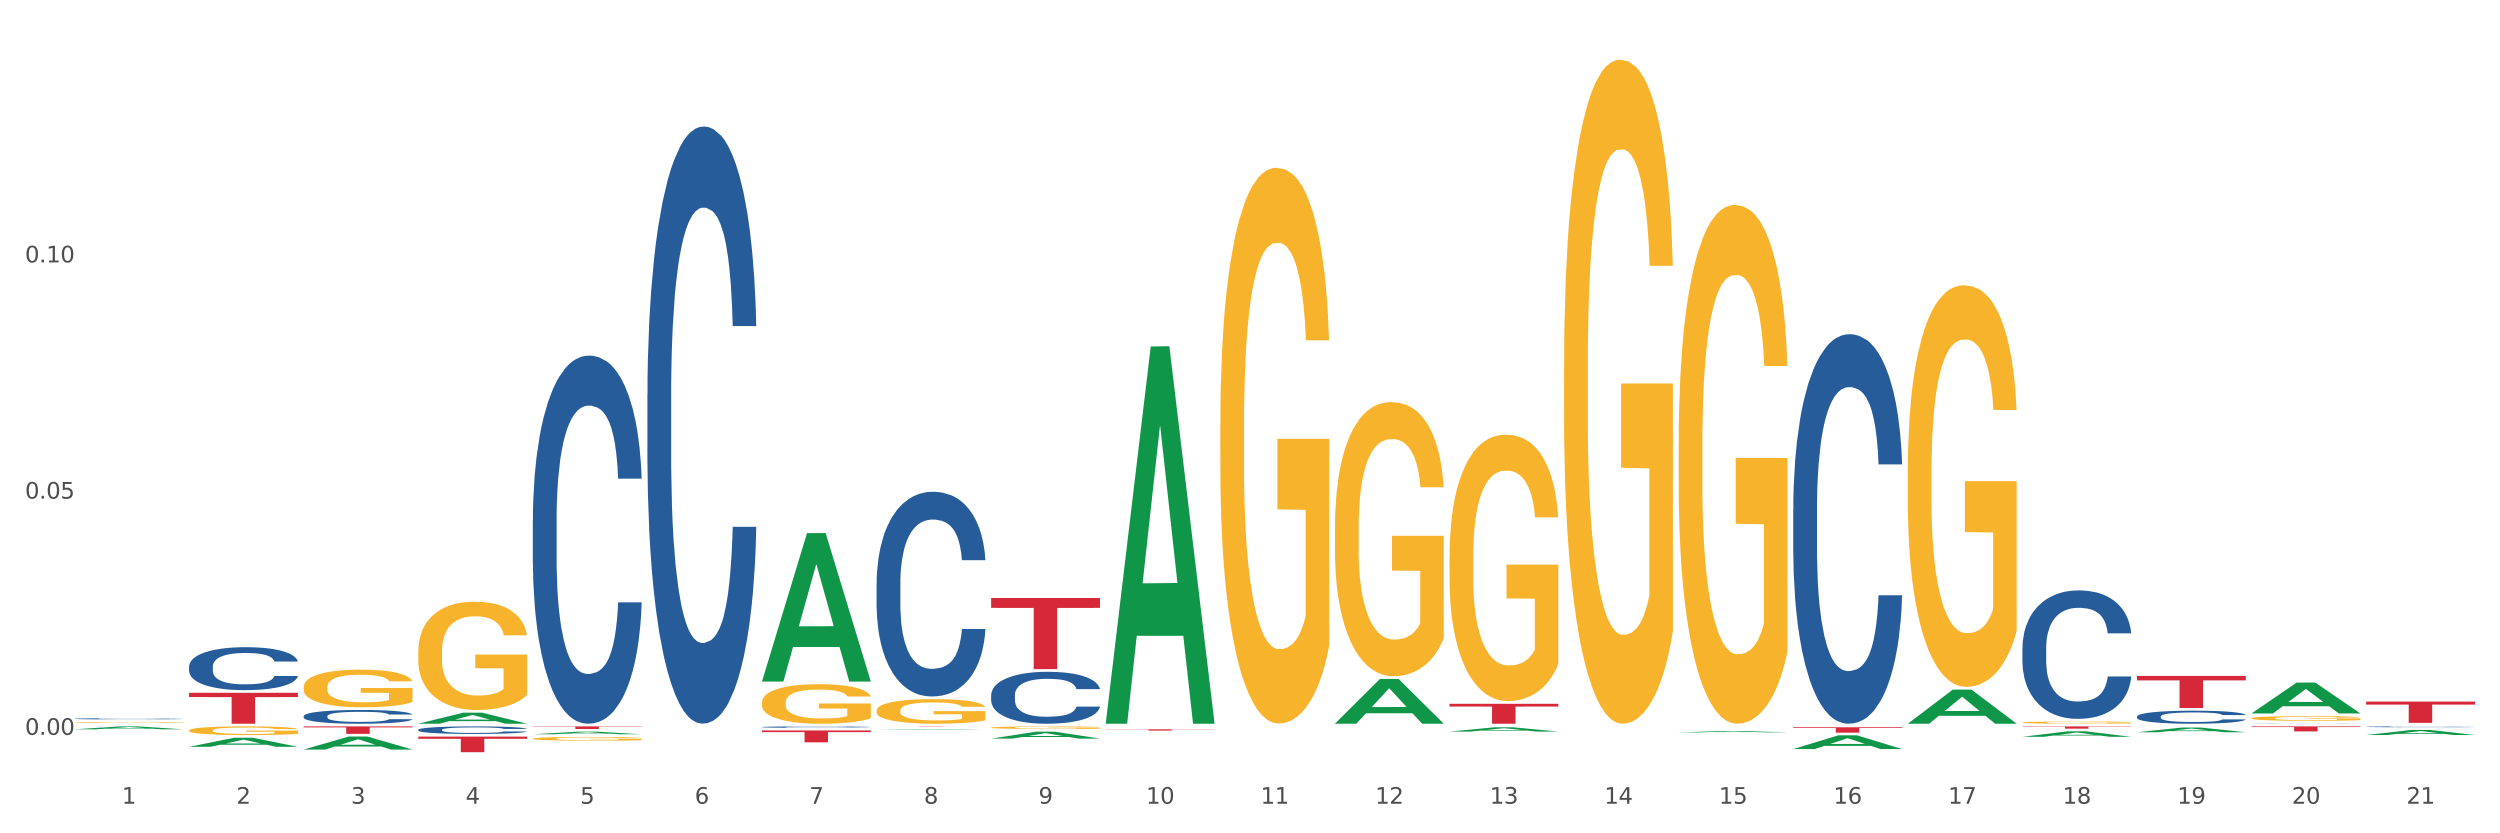 <?xml version="1.0" encoding="utf-8" standalone="no"?>
<!DOCTYPE svg PUBLIC "-//W3C//DTD SVG 1.1//EN"
  "http://www.w3.org/Graphics/SVG/1.1/DTD/svg11.dtd">
<svg xmlns:xlink="http://www.w3.org/1999/xlink" width="1080pt" height="360pt" viewBox="0 0 1080 360" xmlns="http://www.w3.org/2000/svg" version="1.1">
 <rect x="0" y="0" width="1080" height="360" fill="#333333" stroke="none"/>
 <defs>
  <style type="text/css">*{stroke-linejoin: round; stroke-linecap: butt}</style>
 </defs>
 <g id="figure_1">
  <g id="patch_1">
   <path d="M 0 360 
L 1080 360 
L 1080 0 
L 0 0 
z
" style="fill: #ffffff; stroke: #ffffff; stroke-linejoin: miter"/>
  </g>
  <g id="axes_1">
   <g id="matplotlib.axis_1">
    <g id="xtick_1">
     <g id="text_1">
      <!-- 1 -->
      <g style="fill: #4d4d4d" transform="translate(52.633 347.204) scale(0.096 -0.096)">
       <defs>
        <path id="DejaVuSans-31" d="M 794 531 
L 1825 531 
L 1825 4091 
L 703 3866 
L 703 4441 
L 1819 4666 
L 2450 4666 
L 2450 531 
L 3481 531 
L 3481 0 
L 794 0 
L 794 531 
z
" transform="scale(0.016)"/>
       </defs>
       <use xlink:href="#DejaVuSans-31"/>
      </g>
     </g>
    </g>
    <g id="xtick_2">
     <g id="text_2">
      <!-- 2 -->
      <g style="fill: #4d4d4d" transform="translate(102.133 347.204) scale(0.096 -0.096)">
       <defs>
        <path id="DejaVuSans-32" d="M 1228 531 
L 3431 531 
L 3431 0 
L 469 0 
L 469 531 
Q 828 903 1448 1529 
Q 2069 2156 2228 2338 
Q 2531 2678 2651 2914 
Q 2772 3150 2772 3378 
Q 2772 3750 2511 3984 
Q 2250 4219 1831 4219 
Q 1534 4219 1204 4116 
Q 875 4013 500 3803 
L 500 4441 
Q 881 4594 1212 4672 
Q 1544 4750 1819 4750 
Q 2544 4750 2975 4387 
Q 3406 4025 3406 3419 
Q 3406 3131 3298 2873 
Q 3191 2616 2906 2266 
Q 2828 2175 2409 1742 
Q 1991 1309 1228 531 
z
" transform="scale(0.016)"/>
       </defs>
       <use xlink:href="#DejaVuSans-32"/>
      </g>
     </g>
    </g>
    <g id="xtick_3">
     <g id="text_3">
      <!-- 3 -->
      <g style="fill: #4d4d4d" transform="translate(151.633 347.204) scale(0.096 -0.096)">
       <defs>
        <path id="DejaVuSans-33" d="M 2597 2516 
Q 3050 2419 3304 2112 
Q 3559 1806 3559 1356 
Q 3559 666 3084 287 
Q 2609 -91 1734 -91 
Q 1441 -91 1130 -33 
Q 819 25 488 141 
L 488 750 
Q 750 597 1062 519 
Q 1375 441 1716 441 
Q 2309 441 2620 675 
Q 2931 909 2931 1356 
Q 2931 1769 2642 2001 
Q 2353 2234 1838 2234 
L 1294 2234 
L 1294 2753 
L 1863 2753 
Q 2328 2753 2575 2939 
Q 2822 3125 2822 3475 
Q 2822 3834 2567 4026 
Q 2313 4219 1838 4219 
Q 1578 4219 1281 4162 
Q 984 4106 628 3988 
L 628 4550 
Q 988 4650 1302 4700 
Q 1616 4750 1894 4750 
Q 2613 4750 3031 4423 
Q 3450 4097 3450 3541 
Q 3450 3153 3228 2886 
Q 3006 2619 2597 2516 
z
" transform="scale(0.016)"/>
       </defs>
       <use xlink:href="#DejaVuSans-33"/>
      </g>
     </g>
    </g>
    <g id="xtick_4">
     <g id="text_4">
      <!-- 4 -->
      <g style="fill: #4d4d4d" transform="translate(201.133 347.204) scale(0.096 -0.096)">
       <defs>
        <path id="DejaVuSans-34" d="M 2419 4116 
L 825 1625 
L 2419 1625 
L 2419 4116 
z
M 2253 4666 
L 3047 4666 
L 3047 1625 
L 3713 1625 
L 3713 1100 
L 3047 1100 
L 3047 0 
L 2419 0 
L 2419 1100 
L 313 1100 
L 313 1709 
L 2253 4666 
z
" transform="scale(0.016)"/>
       </defs>
       <use xlink:href="#DejaVuSans-34"/>
      </g>
     </g>
    </g>
    <g id="xtick_5">
     <g id="text_5">
      <!-- 5 -->
      <g style="fill: #4d4d4d" transform="translate(250.633 347.204) scale(0.096 -0.096)">
       <defs>
        <path id="DejaVuSans-35" d="M 691 4666 
L 3169 4666 
L 3169 4134 
L 1269 4134 
L 1269 2991 
Q 1406 3038 1543 3061 
Q 1681 3084 1819 3084 
Q 2600 3084 3056 2656 
Q 3513 2228 3513 1497 
Q 3513 744 3044 326 
Q 2575 -91 1722 -91 
Q 1428 -91 1123 -41 
Q 819 9 494 109 
L 494 744 
Q 775 591 1075 516 
Q 1375 441 1709 441 
Q 2250 441 2565 725 
Q 2881 1009 2881 1497 
Q 2881 1984 2565 2268 
Q 2250 2553 1709 2553 
Q 1456 2553 1204 2497 
Q 953 2441 691 2322 
L 691 4666 
z
" transform="scale(0.016)"/>
       </defs>
       <use xlink:href="#DejaVuSans-35"/>
      </g>
     </g>
    </g>
    <g id="xtick_6">
     <g id="text_6">
      <!-- 6 -->
      <g style="fill: #4d4d4d" transform="translate(300.134 347.204) scale(0.096 -0.096)">
       <defs>
        <path id="DejaVuSans-36" d="M 2113 2584 
Q 1688 2584 1439 2293 
Q 1191 2003 1191 1497 
Q 1191 994 1439 701 
Q 1688 409 2113 409 
Q 2538 409 2786 701 
Q 3034 994 3034 1497 
Q 3034 2003 2786 2293 
Q 2538 2584 2113 2584 
z
M 3366 4563 
L 3366 3988 
Q 3128 4100 2886 4159 
Q 2644 4219 2406 4219 
Q 1781 4219 1451 3797 
Q 1122 3375 1075 2522 
Q 1259 2794 1537 2939 
Q 1816 3084 2150 3084 
Q 2853 3084 3261 2657 
Q 3669 2231 3669 1497 
Q 3669 778 3244 343 
Q 2819 -91 2113 -91 
Q 1303 -91 875 529 
Q 447 1150 447 2328 
Q 447 3434 972 4092 
Q 1497 4750 2381 4750 
Q 2619 4750 2861 4703 
Q 3103 4656 3366 4563 
z
" transform="scale(0.016)"/>
       </defs>
       <use xlink:href="#DejaVuSans-36"/>
      </g>
     </g>
    </g>
    <g id="xtick_7">
     <g id="text_7">
      <!-- 7 -->
      <g style="fill: #4d4d4d" transform="translate(349.634 347.204) scale(0.096 -0.096)">
       <defs>
        <path id="DejaVuSans-37" d="M 525 4666 
L 3525 4666 
L 3525 4397 
L 1831 0 
L 1172 0 
L 2766 4134 
L 525 4134 
L 525 4666 
z
" transform="scale(0.016)"/>
       </defs>
       <use xlink:href="#DejaVuSans-37"/>
      </g>
     </g>
    </g>
    <g id="xtick_8">
     <g id="text_8">
      <!-- 8 -->
      <g style="fill: #4d4d4d" transform="translate(399.134 347.204) scale(0.096 -0.096)">
       <defs>
        <path id="DejaVuSans-38" d="M 2034 2216 
Q 1584 2216 1326 1975 
Q 1069 1734 1069 1313 
Q 1069 891 1326 650 
Q 1584 409 2034 409 
Q 2484 409 2743 651 
Q 3003 894 3003 1313 
Q 3003 1734 2745 1975 
Q 2488 2216 2034 2216 
z
M 1403 2484 
Q 997 2584 770 2862 
Q 544 3141 544 3541 
Q 544 4100 942 4425 
Q 1341 4750 2034 4750 
Q 2731 4750 3128 4425 
Q 3525 4100 3525 3541 
Q 3525 3141 3298 2862 
Q 3072 2584 2669 2484 
Q 3125 2378 3379 2068 
Q 3634 1759 3634 1313 
Q 3634 634 3220 271 
Q 2806 -91 2034 -91 
Q 1263 -91 848 271 
Q 434 634 434 1313 
Q 434 1759 690 2068 
Q 947 2378 1403 2484 
z
M 1172 3481 
Q 1172 3119 1398 2916 
Q 1625 2713 2034 2713 
Q 2441 2713 2670 2916 
Q 2900 3119 2900 3481 
Q 2900 3844 2670 4047 
Q 2441 4250 2034 4250 
Q 1625 4250 1398 4047 
Q 1172 3844 1172 3481 
z
" transform="scale(0.016)"/>
       </defs>
       <use xlink:href="#DejaVuSans-38"/>
      </g>
     </g>
    </g>
    <g id="xtick_9">
     <g id="text_9">
      <!-- 9 -->
      <g style="fill: #4d4d4d" transform="translate(448.634 347.204) scale(0.096 -0.096)">
       <defs>
        <path id="DejaVuSans-39" d="M 703 97 
L 703 672 
Q 941 559 1184 500 
Q 1428 441 1663 441 
Q 2288 441 2617 861 
Q 2947 1281 2994 2138 
Q 2813 1869 2534 1725 
Q 2256 1581 1919 1581 
Q 1219 1581 811 2004 
Q 403 2428 403 3163 
Q 403 3881 828 4315 
Q 1253 4750 1959 4750 
Q 2769 4750 3195 4129 
Q 3622 3509 3622 2328 
Q 3622 1225 3098 567 
Q 2575 -91 1691 -91 
Q 1453 -91 1209 -44 
Q 966 3 703 97 
z
M 1959 2075 
Q 2384 2075 2632 2365 
Q 2881 2656 2881 3163 
Q 2881 3666 2632 3958 
Q 2384 4250 1959 4250 
Q 1534 4250 1286 3958 
Q 1038 3666 1038 3163 
Q 1038 2656 1286 2365 
Q 1534 2075 1959 2075 
z
" transform="scale(0.016)"/>
       </defs>
       <use xlink:href="#DejaVuSans-39"/>
      </g>
     </g>
    </g>
    <g id="xtick_10">
     <g id="text_10">
      <!-- 10 -->
      <g style="fill: #4d4d4d" transform="translate(495.079 347.204) scale(0.096 -0.096)">
       <defs>
        <path id="DejaVuSans-30" d="M 2034 4250 
Q 1547 4250 1301 3770 
Q 1056 3291 1056 2328 
Q 1056 1369 1301 889 
Q 1547 409 2034 409 
Q 2525 409 2770 889 
Q 3016 1369 3016 2328 
Q 3016 3291 2770 3770 
Q 2525 4250 2034 4250 
z
M 2034 4750 
Q 2819 4750 3233 4129 
Q 3647 3509 3647 2328 
Q 3647 1150 3233 529 
Q 2819 -91 2034 -91 
Q 1250 -91 836 529 
Q 422 1150 422 2328 
Q 422 3509 836 4129 
Q 1250 4750 2034 4750 
z
" transform="scale(0.016)"/>
       </defs>
       <use xlink:href="#DejaVuSans-31"/>
       <use xlink:href="#DejaVuSans-30" transform="translate(63.623 0)"/>
      </g>
     </g>
    </g>
    <g id="xtick_11">
     <g id="text_11">
      <!-- 11 -->
      <g style="fill: #4d4d4d" transform="translate(544.58 347.204) scale(0.096 -0.096)">
       <use xlink:href="#DejaVuSans-31"/>
       <use xlink:href="#DejaVuSans-31" transform="translate(63.623 0)"/>
      </g>
     </g>
    </g>
    <g id="xtick_12">
     <g id="text_12">
      <!-- 12 -->
      <g style="fill: #4d4d4d" transform="translate(594.08 347.204) scale(0.096 -0.096)">
       <use xlink:href="#DejaVuSans-31"/>
       <use xlink:href="#DejaVuSans-32" transform="translate(63.623 0)"/>
      </g>
     </g>
    </g>
    <g id="xtick_13">
     <g id="text_13">
      <!-- 13 -->
      <g style="fill: #4d4d4d" transform="translate(643.58 347.204) scale(0.096 -0.096)">
       <use xlink:href="#DejaVuSans-31"/>
       <use xlink:href="#DejaVuSans-33" transform="translate(63.623 0)"/>
      </g>
     </g>
    </g>
    <g id="xtick_14">
     <g id="text_14">
      <!-- 14 -->
      <g style="fill: #4d4d4d" transform="translate(693.08 347.204) scale(0.096 -0.096)">
       <use xlink:href="#DejaVuSans-31"/>
       <use xlink:href="#DejaVuSans-34" transform="translate(63.623 0)"/>
      </g>
     </g>
    </g>
    <g id="xtick_15">
     <g id="text_15">
      <!-- 15 -->
      <g style="fill: #4d4d4d" transform="translate(742.58 347.204) scale(0.096 -0.096)">
       <use xlink:href="#DejaVuSans-31"/>
       <use xlink:href="#DejaVuSans-35" transform="translate(63.623 0)"/>
      </g>
     </g>
    </g>
    <g id="xtick_16">
     <g id="text_16">
      <!-- 16 -->
      <g style="fill: #4d4d4d" transform="translate(792.08 347.204) scale(0.096 -0.096)">
       <use xlink:href="#DejaVuSans-31"/>
       <use xlink:href="#DejaVuSans-36" transform="translate(63.623 0)"/>
      </g>
     </g>
    </g>
    <g id="xtick_17">
     <g id="text_17">
      <!-- 17 -->
      <g style="fill: #4d4d4d" transform="translate(841.58 347.204) scale(0.096 -0.096)">
       <use xlink:href="#DejaVuSans-31"/>
       <use xlink:href="#DejaVuSans-37" transform="translate(63.623 0)"/>
      </g>
     </g>
    </g>
    <g id="xtick_18">
     <g id="text_18">
      <!-- 18 -->
      <g style="fill: #4d4d4d" transform="translate(891.08 347.204) scale(0.096 -0.096)">
       <use xlink:href="#DejaVuSans-31"/>
       <use xlink:href="#DejaVuSans-38" transform="translate(63.623 0)"/>
      </g>
     </g>
    </g>
    <g id="xtick_19">
     <g id="text_19">
      <!-- 19 -->
      <g style="fill: #4d4d4d" transform="translate(940.58 347.204) scale(0.096 -0.096)">
       <use xlink:href="#DejaVuSans-31"/>
       <use xlink:href="#DejaVuSans-39" transform="translate(63.623 0)"/>
      </g>
     </g>
    </g>
    <g id="xtick_20">
     <g id="text_20">
      <!-- 20 -->
      <g style="fill: #4d4d4d" transform="translate(990.08 347.204) scale(0.096 -0.096)">
       <use xlink:href="#DejaVuSans-32"/>
       <use xlink:href="#DejaVuSans-30" transform="translate(63.623 0)"/>
      </g>
     </g>
    </g>
    <g id="xtick_21">
     <g id="text_21">
      <!-- 21 -->
      <g style="fill: #4d4d4d" transform="translate(1039.58 347.204) scale(0.096 -0.096)">
       <use xlink:href="#DejaVuSans-32"/>
       <use xlink:href="#DejaVuSans-31" transform="translate(63.623 0)"/>
      </g>
     </g>
    </g>
    <g id="xtick_22"/>
    <g id="xtick_23"/>
    <g id="xtick_24"/>
    <g id="xtick_25"/>
    <g id="xtick_26"/>
    <g id="xtick_27"/>
    <g id="xtick_28"/>
    <g id="xtick_29"/>
    <g id="xtick_30"/>
    <g id="xtick_31"/>
    <g id="xtick_32"/>
    <g id="xtick_33"/>
    <g id="xtick_34"/>
    <g id="xtick_35"/>
    <g id="xtick_36"/>
    <g id="xtick_37"/>
    <g id="xtick_38"/>
    <g id="xtick_39"/>
    <g id="xtick_40"/>
    <g id="xtick_41"/>
   </g>
   <g id="matplotlib.axis_2">
    <g id="ytick_1">
     <g id="text_22">
      <!-- 0.00 -->
      <g style="fill: #4d4d4d" transform="translate(10.8 317.448) scale(0.096 -0.096)">
       <defs>
        <path id="DejaVuSans-2e" d="M 684 794 
L 1344 794 
L 1344 0 
L 684 0 
L 684 794 
z
" transform="scale(0.016)"/>
       </defs>
       <use xlink:href="#DejaVuSans-30"/>
       <use xlink:href="#DejaVuSans-2e" transform="translate(63.623 0)"/>
       <use xlink:href="#DejaVuSans-30" transform="translate(95.41 0)"/>
       <use xlink:href="#DejaVuSans-30" transform="translate(159.033 0)"/>
      </g>
     </g>
    </g>
    <g id="ytick_2">
     <g id="text_23">
      <!-- 0.05 -->
      <g style="fill: #4d4d4d" transform="translate(10.8 215.404) scale(0.096 -0.096)">
       <use xlink:href="#DejaVuSans-30"/>
       <use xlink:href="#DejaVuSans-2e" transform="translate(63.623 0)"/>
       <use xlink:href="#DejaVuSans-30" transform="translate(95.41 0)"/>
       <use xlink:href="#DejaVuSans-35" transform="translate(159.033 0)"/>
      </g>
     </g>
    </g>
    <g id="ytick_3">
     <g id="text_24">
      <!-- 0.10 -->
      <g style="fill: #4d4d4d" transform="translate(10.8 113.361) scale(0.096 -0.096)">
       <use xlink:href="#DejaVuSans-30"/>
       <use xlink:href="#DejaVuSans-2e" transform="translate(63.623 0)"/>
       <use xlink:href="#DejaVuSans-31" transform="translate(95.41 0)"/>
       <use xlink:href="#DejaVuSans-30" transform="translate(159.033 0)"/>
      </g>
     </g>
    </g>
    <g id="ytick_4"/>
    <g id="ytick_5"/>
    <g id="ytick_6"/>
   </g>
   <g id="PolyCollection_1">
    <path d="M 329.175 315.574 
L 376.2 315.574 
L 376.2 316.284 
L 357.702 316.289 
L 357.702 320.689 
L 347.562 320.689 
L 347.562 316.289 
L 329.175 316.284 
L 329.175 315.578 
L 329.175 315.574 
z
" clip-path="url(#p48cbc75e77)" style="fill: #d62839"/>
    <path d="M 378.675 313.8 
L 425.7 313.8 
L 425.7 313.818 
L 407.202 313.819 
L 407.202 313.931 
L 397.062 313.931 
L 397.062 313.819 
L 378.675 313.818 
L 378.675 313.8 
L 378.675 313.8 
z
" clip-path="url(#p48cbc75e77)" style="fill: #d62839"/>
    <path d="M 131.175 313.8 
L 178.2 313.8 
L 178.2 314.248 
L 159.702 314.251 
L 159.702 317.023 
L 149.562 317.023 
L 149.562 314.251 
L 131.175 314.248 
L 131.175 313.803 
L 131.175 313.8 
z
" clip-path="url(#p48cbc75e77)" style="fill: #d62839"/>
    <path d="M 81.675 299.284 
L 128.7 299.284 
L 128.7 301.141 
L 110.202 301.154 
L 110.202 312.648 
L 100.062 312.648 
L 100.062 301.154 
L 81.675 301.141 
L 81.675 299.296 
L 81.675 299.284 
z
" clip-path="url(#p48cbc75e77)" style="fill: #d62839"/>
    <path d="M 774.675 314.179 
L 821.7 314.179 
L 821.7 314.502 
L 803.202 314.504 
L 803.202 316.503 
L 793.062 316.503 
L 793.062 314.504 
L 774.675 314.502 
L 774.675 314.181 
L 774.675 314.179 
z
" clip-path="url(#p48cbc75e77)" style="fill: #d62839"/>
    <path d="M 626.175 304.034 
L 673.2 304.034 
L 673.2 305.231 
L 654.702 305.239 
L 654.702 312.648 
L 644.562 312.648 
L 644.562 305.239 
L 626.175 305.231 
L 626.175 304.042 
L 626.175 304.034 
z
" clip-path="url(#p48cbc75e77)" style="fill: #d62839"/>
    <path d="M 230.175 313.8 
L 277.2 313.8 
L 277.2 313.956 
L 258.702 313.957 
L 258.702 314.917 
L 248.562 314.917 
L 248.562 313.957 
L 230.175 313.956 
L 230.175 313.801 
L 230.175 313.8 
z
" clip-path="url(#p48cbc75e77)" style="fill: #d62839"/>
    <path d="M 180.675 318.213 
L 227.7 318.213 
L 227.7 319.149 
L 209.202 319.155 
L 209.202 324.95 
L 199.062 324.95 
L 199.062 319.155 
L 180.675 319.149 
L 180.675 318.219 
L 180.675 318.213 
z
" clip-path="url(#p48cbc75e77)" style="fill: #d62839"/>
    <path d="M 873.675 313.8 
L 920.7 313.8 
L 920.7 313.938 
L 902.202 313.939 
L 902.202 314.793 
L 892.062 314.793 
L 892.062 313.939 
L 873.675 313.938 
L 873.675 313.801 
L 873.675 313.8 
z
" clip-path="url(#p48cbc75e77)" style="fill: #d62839"/>
    <path d="M 923.175 292.003 
L 970.2 292.003 
L 970.2 293.929 
L 951.702 293.942 
L 951.702 305.861 
L 941.562 305.861 
L 941.562 293.942 
L 923.175 293.929 
L 923.175 292.016 
L 923.175 292.003 
z
" clip-path="url(#p48cbc75e77)" style="fill: #d62839"/>
    <path d="M 972.675 313.8 
L 1019.7 313.8 
L 1019.7 314.101 
L 1001.202 314.103 
L 1001.202 315.967 
L 991.062 315.967 
L 991.062 314.103 
L 972.675 314.101 
L 972.675 313.802 
L 972.675 313.8 
z
" clip-path="url(#p48cbc75e77)" style="fill: #d62839"/>
    <path d="M 1022.175 303.103 
L 1069.2 303.103 
L 1069.2 304.379 
L 1050.702 304.388 
L 1050.702 312.288 
L 1040.562 312.288 
L 1040.562 304.388 
L 1022.175 304.379 
L 1022.175 303.111 
L 1022.175 303.103 
z
" clip-path="url(#p48cbc75e77)" style="fill: #d62839"/>
    <path d="M 378.675 306.939 
L 378.731 306.929 
L 378.731 306.58 
L 378.842 306.28 
L 379.397 305.553 
L 380.23 304.952 
L 380.84 304.632 
L 381.451 304.37 
L 382.173 304.108 
L 383.061 303.837 
L 384.671 303.439 
L 385.67 303.236 
L 386.892 303.023 
L 389.113 302.712 
L 390.723 302.538 
L 392.388 302.393 
L 395.109 302.218 
L 396.885 302.141 
L 398.773 302.082 
L 401.049 302.044 
L 402.77 302.034 
L 406.546 302.063 
L 409.766 302.15 
L 411.32 302.218 
L 413.319 302.334 
L 414.374 302.412 
L 416.095 302.567 
L 417.872 302.771 
L 419.093 302.945 
L 420.925 303.275 
L 422.313 303.604 
L 423.59 304.011 
L 424.256 304.292 
L 424.756 304.554 
L 425.2 304.855 
L 425.644 305.33 
L 415.651 305.33 
L 415.262 304.99 
L 414.652 304.67 
L 413.763 304.36 
L 412.986 304.166 
L 411.654 303.924 
L 410.432 303.769 
L 409.155 303.653 
L 407.601 303.556 
L 406.379 303.507 
L 404.658 303.469 
L 401.271 303.478 
L 398.995 303.556 
L 397.441 303.653 
L 396.441 303.74 
L 395.553 303.837 
L 394.554 303.973 
L 393.388 304.176 
L 392.555 304.36 
L 391.722 304.593 
L 391.056 304.826 
L 390.445 305.097 
L 389.945 305.388 
L 389.557 305.688 
L 389.224 306.057 
L 388.946 306.667 
L 388.946 307.995 
L 389.057 308.296 
L 389.335 308.693 
L 389.668 308.994 
L 390.223 309.352 
L 390.723 309.595 
L 391.667 309.944 
L 392.721 310.235 
L 393.554 310.419 
L 394.387 310.574 
L 395.831 310.787 
L 397.441 310.962 
L 398.829 311.068 
L 400.716 311.165 
L 401.993 311.204 
L 403.104 311.223 
L 405.824 311.223 
L 407.767 311.194 
L 409.932 311.126 
L 411.598 311.039 
L 412.986 310.932 
L 414.541 310.758 
L 415.54 310.593 
L 415.54 308.567 
L 403.326 308.558 
L 403.326 307.21 
L 425.7 307.21 
L 425.7 311.165 
L 424.756 311.369 
L 423.701 311.553 
L 422.591 311.718 
L 420.925 311.921 
L 418.927 312.115 
L 417.15 312.251 
L 415.262 312.367 
L 413.042 312.474 
L 410.155 312.571 
L 408.378 312.609 
L 406.157 312.639 
L 403.548 312.648 
L 401.271 312.629 
L 399.051 312.58 
L 396.719 312.493 
L 394.443 312.367 
L 392.721 312.241 
L 391 312.086 
L 389.168 311.882 
L 387.725 311.689 
L 386.614 311.514 
L 385.393 311.291 
L 384.06 311 
L 383.061 310.739 
L 382.173 310.467 
L 381.229 310.118 
L 380.563 309.818 
L 379.896 309.44 
L 379.508 309.159 
L 379.064 308.722 
L 378.731 308.112 
L 378.675 306.939 
z
" clip-path="url(#p48cbc75e77)" style="fill: #f7b32b"/>
    <path d="M 428.175 314.323 
L 428.231 314.322 
L 428.231 314.284 
L 428.342 314.252 
L 428.897 314.175 
L 429.73 314.111 
L 430.34 314.077 
L 430.951 314.049 
L 431.673 314.021 
L 432.561 313.992 
L 434.171 313.95 
L 435.17 313.928 
L 436.392 313.906 
L 438.613 313.873 
L 440.223 313.854 
L 441.888 313.839 
L 444.609 313.82 
L 446.385 313.812 
L 448.273 313.806 
L 450.549 313.801 
L 452.27 313.8 
L 456.046 313.803 
L 459.266 313.813 
L 460.82 313.82 
L 462.819 313.832 
L 463.874 313.841 
L 465.595 313.857 
L 467.372 313.879 
L 468.593 313.897 
L 470.425 313.932 
L 471.813 313.968 
L 473.09 314.011 
L 473.756 314.041 
L 474.256 314.069 
L 474.7 314.101 
L 475.144 314.151 
L 465.151 314.151 
L 464.762 314.115 
L 464.152 314.081 
L 463.263 314.048 
L 462.486 314.027 
L 461.154 314.002 
L 459.932 313.985 
L 458.655 313.973 
L 457.101 313.962 
L 455.879 313.957 
L 454.158 313.953 
L 450.771 313.954 
L 448.495 313.962 
L 446.941 313.973 
L 445.941 313.982 
L 445.053 313.992 
L 444.054 314.007 
L 442.888 314.028 
L 442.055 314.048 
L 441.222 314.073 
L 440.556 314.098 
L 439.945 314.127 
L 439.445 314.158 
L 439.057 314.19 
L 438.724 314.229 
L 438.446 314.294 
L 438.446 314.435 
L 438.557 314.467 
L 438.835 314.51 
L 439.168 314.542 
L 439.723 314.58 
L 440.223 314.606 
L 441.167 314.643 
L 442.221 314.674 
L 443.054 314.693 
L 443.887 314.71 
L 445.331 314.732 
L 446.941 314.751 
L 448.329 314.762 
L 450.216 314.773 
L 451.493 314.777 
L 452.604 314.779 
L 455.324 314.779 
L 457.267 314.776 
L 459.432 314.769 
L 461.098 314.759 
L 462.486 314.748 
L 464.041 314.729 
L 465.04 314.712 
L 465.04 314.496 
L 452.826 314.495 
L 452.826 314.352 
L 475.2 314.352 
L 475.2 314.773 
L 474.256 314.794 
L 473.201 314.814 
L 472.091 314.832 
L 470.425 314.853 
L 468.427 314.874 
L 466.65 314.888 
L 464.762 314.901 
L 462.542 314.912 
L 459.655 314.922 
L 457.878 314.927 
L 455.657 314.93 
L 453.048 314.931 
L 450.771 314.929 
L 448.551 314.923 
L 446.219 314.914 
L 443.943 314.901 
L 442.221 314.887 
L 440.5 314.871 
L 438.668 314.849 
L 437.225 314.828 
L 436.114 314.81 
L 434.893 314.786 
L 433.56 314.755 
L 432.561 314.727 
L 431.673 314.698 
L 430.729 314.661 
L 430.063 314.629 
L 429.396 314.589 
L 429.008 314.559 
L 428.564 314.513 
L 428.231 314.448 
L 428.175 314.323 
z
" clip-path="url(#p48cbc75e77)" style="fill: #f7b32b"/>
    <path d="M 32.175 312.117 
L 32.231 312.117 
L 32.231 312.104 
L 32.342 312.094 
L 32.897 312.068 
L 33.73 312.046 
L 34.34 312.035 
L 34.951 312.026 
L 35.673 312.017 
L 36.561 312.007 
L 38.171 311.993 
L 39.17 311.985 
L 40.392 311.978 
L 42.613 311.967 
L 44.223 311.961 
L 45.888 311.956 
L 48.609 311.949 
L 50.385 311.947 
L 52.273 311.945 
L 54.549 311.943 
L 56.27 311.943 
L 60.046 311.944 
L 63.266 311.947 
L 64.82 311.949 
L 66.819 311.953 
L 67.874 311.956 
L 69.595 311.962 
L 71.372 311.969 
L 72.593 311.975 
L 74.425 311.987 
L 75.813 311.999 
L 77.09 312.013 
L 77.756 312.023 
L 78.256 312.032 
L 78.7 312.043 
L 79.144 312.06 
L 69.151 312.06 
L 68.762 312.048 
L 68.152 312.036 
L 67.263 312.025 
L 66.486 312.019 
L 65.154 312.01 
L 63.932 312.004 
L 62.655 312 
L 61.101 311.997 
L 59.879 311.995 
L 58.158 311.994 
L 54.771 311.994 
L 52.495 311.997 
L 50.941 312 
L 49.941 312.003 
L 49.053 312.007 
L 48.054 312.012 
L 46.888 312.019 
L 46.055 312.025 
L 45.222 312.034 
L 44.556 312.042 
L 43.945 312.052 
L 43.445 312.062 
L 43.057 312.073 
L 42.724 312.086 
L 42.446 312.107 
L 42.446 312.155 
L 42.557 312.165 
L 42.835 312.179 
L 43.168 312.19 
L 43.723 312.203 
L 44.223 312.211 
L 45.167 312.224 
L 46.221 312.234 
L 47.054 312.241 
L 47.887 312.246 
L 49.331 312.254 
L 50.941 312.26 
L 52.329 312.264 
L 54.216 312.267 
L 55.493 312.269 
L 56.604 312.269 
L 59.324 312.269 
L 61.267 312.268 
L 63.432 312.266 
L 65.098 312.263 
L 66.486 312.259 
L 68.041 312.253 
L 69.04 312.247 
L 69.04 312.175 
L 56.826 312.175 
L 56.826 312.127 
L 79.2 312.127 
L 79.2 312.267 
L 78.256 312.275 
L 77.201 312.281 
L 76.091 312.287 
L 74.425 312.294 
L 72.427 312.301 
L 70.65 312.306 
L 68.762 312.31 
L 66.542 312.314 
L 63.655 312.317 
L 61.878 312.319 
L 59.657 312.32 
L 57.048 312.32 
L 54.771 312.319 
L 52.551 312.318 
L 50.219 312.314 
L 47.943 312.31 
L 46.221 312.306 
L 44.5 312.3 
L 42.668 312.293 
L 41.225 312.286 
L 40.114 312.28 
L 38.893 312.272 
L 37.56 312.261 
L 36.561 312.252 
L 35.673 312.242 
L 34.729 312.23 
L 34.063 312.219 
L 33.396 312.206 
L 33.008 312.196 
L 32.564 312.18 
L 32.231 312.159 
L 32.175 312.117 
z
" clip-path="url(#p48cbc75e77)" style="fill: #f7b32b"/>
    <path d="M 81.675 315.535 
L 81.731 315.531 
L 81.731 315.408 
L 81.842 315.302 
L 82.397 315.045 
L 83.23 314.832 
L 83.84 314.719 
L 84.451 314.626 
L 85.173 314.534 
L 86.061 314.438 
L 87.671 314.297 
L 88.67 314.225 
L 89.892 314.15 
L 92.113 314.04 
L 93.723 313.979 
L 95.388 313.927 
L 98.109 313.865 
L 99.885 313.838 
L 101.773 313.818 
L 104.049 313.804 
L 105.77 313.8 
L 109.546 313.811 
L 112.766 313.841 
L 114.32 313.865 
L 116.319 313.907 
L 117.374 313.934 
L 119.095 313.989 
L 120.872 314.061 
L 122.093 314.123 
L 123.925 314.239 
L 125.313 314.356 
L 126.59 314.5 
L 127.256 314.599 
L 127.756 314.692 
L 128.2 314.798 
L 128.644 314.966 
L 118.651 314.966 
L 118.262 314.846 
L 117.652 314.733 
L 116.763 314.623 
L 115.986 314.554 
L 114.654 314.469 
L 113.432 314.414 
L 112.155 314.373 
L 110.601 314.338 
L 109.379 314.321 
L 107.658 314.308 
L 104.271 314.311 
L 101.995 314.338 
L 100.441 314.373 
L 99.441 314.404 
L 98.553 314.438 
L 97.554 314.486 
L 96.388 314.558 
L 95.555 314.623 
L 94.722 314.705 
L 94.056 314.787 
L 93.445 314.883 
L 92.945 314.986 
L 92.557 315.093 
L 92.224 315.223 
L 91.946 315.439 
L 91.946 315.908 
L 92.057 316.015 
L 92.335 316.155 
L 92.668 316.261 
L 93.223 316.388 
L 93.723 316.474 
L 94.667 316.597 
L 95.721 316.7 
L 96.554 316.765 
L 97.387 316.82 
L 98.831 316.895 
L 100.441 316.957 
L 101.829 316.995 
L 103.716 317.029 
L 104.993 317.043 
L 106.104 317.05 
L 108.824 317.05 
L 110.767 317.039 
L 112.932 317.015 
L 114.598 316.985 
L 115.986 316.947 
L 117.541 316.885 
L 118.54 316.827 
L 118.54 316.111 
L 106.326 316.107 
L 106.326 315.631 
L 128.7 315.631 
L 128.7 317.029 
L 127.756 317.101 
L 126.701 317.166 
L 125.591 317.224 
L 123.925 317.296 
L 121.927 317.365 
L 120.15 317.413 
L 118.262 317.454 
L 116.042 317.492 
L 113.155 317.526 
L 111.378 317.54 
L 109.157 317.55 
L 106.548 317.554 
L 104.271 317.547 
L 102.051 317.53 
L 99.719 317.499 
L 97.443 317.454 
L 95.721 317.41 
L 94 317.355 
L 92.168 317.283 
L 90.725 317.214 
L 89.614 317.152 
L 88.393 317.074 
L 87.06 316.971 
L 86.061 316.878 
L 85.173 316.782 
L 84.229 316.659 
L 83.563 316.553 
L 82.896 316.419 
L 82.508 316.32 
L 82.064 316.165 
L 81.731 315.949 
L 81.675 315.535 
z
" clip-path="url(#p48cbc75e77)" style="fill: #f7b32b"/>
    <path d="M 527.175 183.42 
L 527.231 183.201 
L 527.231 175.307 
L 527.342 168.51 
L 527.897 152.065 
L 528.73 138.471 
L 529.34 131.235 
L 529.951 125.315 
L 530.673 119.395 
L 531.561 113.256 
L 533.171 104.266 
L 534.17 99.662 
L 535.392 94.838 
L 537.613 87.821 
L 539.223 83.875 
L 540.888 80.586 
L 543.609 76.639 
L 545.385 74.885 
L 547.273 73.569 
L 549.549 72.692 
L 551.27 72.473 
L 555.046 73.131 
L 558.266 75.104 
L 559.82 76.639 
L 561.819 79.27 
L 562.874 81.024 
L 564.595 84.533 
L 566.372 89.137 
L 567.593 93.084 
L 569.425 100.539 
L 570.813 107.994 
L 572.09 117.203 
L 572.756 123.561 
L 573.256 129.481 
L 573.7 136.278 
L 574.144 147.022 
L 564.151 147.022 
L 563.762 139.348 
L 563.152 132.112 
L 562.263 125.096 
L 561.486 120.711 
L 560.154 115.229 
L 558.932 111.721 
L 557.655 109.09 
L 556.101 106.897 
L 554.879 105.801 
L 553.158 104.924 
L 549.771 105.143 
L 547.495 106.897 
L 545.941 109.09 
L 544.941 111.063 
L 544.053 113.256 
L 543.054 116.326 
L 541.888 120.93 
L 541.055 125.096 
L 540.222 130.358 
L 539.556 135.621 
L 538.945 141.76 
L 538.445 148.338 
L 538.057 155.135 
L 537.724 163.467 
L 537.446 177.28 
L 537.446 207.319 
L 537.557 214.116 
L 537.835 223.106 
L 538.168 229.903 
L 538.723 238.016 
L 539.223 243.498 
L 540.167 251.391 
L 541.221 257.969 
L 542.054 262.135 
L 542.887 265.643 
L 544.331 270.467 
L 545.941 274.414 
L 547.329 276.825 
L 549.216 279.018 
L 550.493 279.895 
L 551.604 280.334 
L 554.324 280.334 
L 556.267 279.676 
L 558.432 278.141 
L 560.098 276.168 
L 561.486 273.756 
L 563.041 269.809 
L 564.04 266.082 
L 564.04 220.256 
L 551.826 220.037 
L 551.826 189.559 
L 574.2 189.559 
L 574.2 279.018 
L 573.256 283.623 
L 572.201 287.789 
L 571.091 291.516 
L 569.425 296.121 
L 567.427 300.506 
L 565.65 303.575 
L 563.762 306.207 
L 561.542 308.618 
L 558.655 310.811 
L 556.878 311.688 
L 554.657 312.346 
L 552.048 312.565 
L 549.771 312.127 
L 547.551 311.03 
L 545.219 309.057 
L 542.943 306.207 
L 541.221 303.356 
L 539.5 299.848 
L 537.668 295.243 
L 536.225 290.858 
L 535.114 286.911 
L 533.893 281.868 
L 532.56 275.291 
L 531.561 269.371 
L 530.673 263.231 
L 529.729 255.338 
L 529.063 248.541 
L 528.396 239.989 
L 528.008 233.631 
L 527.564 223.764 
L 527.231 209.95 
L 527.175 183.42 
z
" clip-path="url(#p48cbc75e77)" style="fill: #f7b32b"/>
    <path d="M 576.675 228.438 
L 576.731 228.33 
L 576.731 224.436 
L 576.842 221.084 
L 577.397 212.973 
L 578.23 206.268 
L 578.84 202.699 
L 579.451 199.779 
L 580.173 196.859 
L 581.061 193.831 
L 582.671 189.397 
L 583.67 187.126 
L 584.892 184.747 
L 587.113 181.287 
L 588.723 179.34 
L 590.388 177.718 
L 593.109 175.771 
L 594.885 174.906 
L 596.773 174.257 
L 599.049 173.825 
L 600.77 173.716 
L 604.546 174.041 
L 607.766 175.014 
L 609.32 175.771 
L 611.319 177.069 
L 612.374 177.934 
L 614.095 179.664 
L 615.872 181.935 
L 617.093 183.882 
L 618.925 187.559 
L 620.313 191.236 
L 621.59 195.778 
L 622.256 198.914 
L 622.756 201.834 
L 623.2 205.187 
L 623.644 210.486 
L 613.651 210.486 
L 613.262 206.701 
L 612.652 203.132 
L 611.763 199.671 
L 610.986 197.508 
L 609.654 194.805 
L 608.432 193.074 
L 607.155 191.777 
L 605.601 190.695 
L 604.379 190.154 
L 602.658 189.722 
L 599.271 189.83 
L 596.995 190.695 
L 595.441 191.777 
L 594.441 192.75 
L 593.553 193.831 
L 592.554 195.345 
L 591.388 197.616 
L 590.555 199.671 
L 589.722 202.267 
L 589.056 204.862 
L 588.445 207.89 
L 587.945 211.135 
L 587.557 214.487 
L 587.224 218.597 
L 586.946 225.41 
L 586.946 240.226 
L 587.057 243.578 
L 587.335 248.012 
L 587.668 251.365 
L 588.223 255.366 
L 588.723 258.07 
L 589.667 261.963 
L 590.721 265.207 
L 591.554 267.262 
L 592.387 268.992 
L 593.831 271.371 
L 595.441 273.318 
L 596.829 274.508 
L 598.716 275.589 
L 599.993 276.022 
L 601.104 276.238 
L 603.824 276.238 
L 605.767 275.913 
L 607.932 275.156 
L 609.598 274.183 
L 610.986 272.994 
L 612.541 271.047 
L 613.54 269.208 
L 613.54 246.606 
L 601.326 246.498 
L 601.326 231.466 
L 623.7 231.466 
L 623.7 275.589 
L 622.756 277.86 
L 621.701 279.915 
L 620.591 281.753 
L 618.925 284.024 
L 616.927 286.187 
L 615.15 287.701 
L 613.262 288.999 
L 611.042 290.189 
L 608.155 291.27 
L 606.378 291.703 
L 604.157 292.027 
L 601.548 292.135 
L 599.271 291.919 
L 597.051 291.378 
L 594.719 290.405 
L 592.443 288.999 
L 590.721 287.593 
L 589 285.863 
L 587.168 283.592 
L 585.725 281.429 
L 584.614 279.482 
L 583.393 276.995 
L 582.06 273.751 
L 581.061 270.831 
L 580.173 267.803 
L 579.229 263.909 
L 578.563 260.557 
L 577.896 256.339 
L 577.508 253.203 
L 577.064 248.336 
L 576.731 241.523 
L 576.675 228.438 
z
" clip-path="url(#p48cbc75e77)" style="fill: #f7b32b"/>
    <path d="M 180.675 281.564 
L 180.731 281.521 
L 180.731 279.983 
L 180.842 278.659 
L 181.397 275.456 
L 182.23 272.809 
L 182.84 271.399 
L 183.451 270.246 
L 184.173 269.093 
L 185.061 267.897 
L 186.671 266.146 
L 187.67 265.249 
L 188.892 264.31 
L 191.113 262.943 
L 192.723 262.174 
L 194.388 261.534 
L 197.109 260.765 
L 198.885 260.423 
L 200.773 260.167 
L 203.049 259.996 
L 204.77 259.954 
L 208.546 260.082 
L 211.766 260.466 
L 213.32 260.765 
L 215.319 261.278 
L 216.374 261.619 
L 218.095 262.303 
L 219.872 263.199 
L 221.093 263.968 
L 222.925 265.42 
L 224.313 266.872 
L 225.59 268.666 
L 226.256 269.904 
L 226.756 271.058 
L 227.2 272.381 
L 227.644 274.474 
L 217.651 274.474 
L 217.262 272.979 
L 216.652 271.57 
L 215.763 270.203 
L 214.986 269.349 
L 213.654 268.282 
L 212.432 267.598 
L 211.155 267.086 
L 209.601 266.659 
L 208.379 266.445 
L 206.658 266.274 
L 203.271 266.317 
L 200.995 266.659 
L 199.441 267.086 
L 198.441 267.47 
L 197.553 267.897 
L 196.554 268.495 
L 195.388 269.392 
L 194.555 270.203 
L 193.722 271.228 
L 193.056 272.253 
L 192.445 273.449 
L 191.945 274.73 
L 191.557 276.054 
L 191.224 277.677 
L 190.946 280.368 
L 190.946 286.219 
L 191.057 287.543 
L 191.335 289.294 
L 191.668 290.617 
L 192.223 292.198 
L 192.723 293.265 
L 193.667 294.803 
L 194.721 296.084 
L 195.554 296.895 
L 196.387 297.579 
L 197.831 298.518 
L 199.441 299.287 
L 200.829 299.757 
L 202.716 300.184 
L 203.993 300.355 
L 205.104 300.44 
L 207.824 300.44 
L 209.767 300.312 
L 211.932 300.013 
L 213.598 299.629 
L 214.986 299.159 
L 216.541 298.39 
L 217.54 297.664 
L 217.54 288.738 
L 205.326 288.696 
L 205.326 282.759 
L 227.7 282.759 
L 227.7 300.184 
L 226.756 301.081 
L 225.701 301.892 
L 224.591 302.618 
L 222.925 303.515 
L 220.927 304.369 
L 219.15 304.967 
L 217.262 305.48 
L 215.042 305.949 
L 212.155 306.377 
L 210.378 306.547 
L 208.157 306.675 
L 205.548 306.718 
L 203.271 306.633 
L 201.051 306.419 
L 198.719 306.035 
L 196.443 305.48 
L 194.721 304.924 
L 193 304.241 
L 191.168 303.344 
L 189.725 302.49 
L 188.614 301.721 
L 187.393 300.739 
L 186.06 299.458 
L 185.061 298.305 
L 184.173 297.109 
L 183.229 295.572 
L 182.563 294.248 
L 181.896 292.582 
L 181.508 291.344 
L 181.064 289.422 
L 180.731 286.731 
L 180.675 281.564 
z
" clip-path="url(#p48cbc75e77)" style="fill: #f7b32b"/>
    <path d="M 131.175 296.812 
L 131.231 296.797 
L 131.231 296.263 
L 131.342 295.803 
L 131.897 294.69 
L 132.73 293.77 
L 133.34 293.28 
L 133.951 292.879 
L 134.673 292.478 
L 135.561 292.063 
L 137.171 291.454 
L 138.17 291.142 
L 139.392 290.816 
L 141.613 290.341 
L 143.223 290.074 
L 144.888 289.851 
L 147.609 289.584 
L 149.385 289.465 
L 151.273 289.376 
L 153.549 289.317 
L 155.27 289.302 
L 159.046 289.347 
L 162.266 289.48 
L 163.82 289.584 
L 165.819 289.762 
L 166.874 289.881 
L 168.595 290.118 
L 170.372 290.43 
L 171.593 290.697 
L 173.425 291.202 
L 174.813 291.706 
L 176.09 292.33 
L 176.756 292.76 
L 177.256 293.161 
L 177.7 293.621 
L 178.144 294.348 
L 168.151 294.348 
L 167.762 293.829 
L 167.152 293.339 
L 166.263 292.864 
L 165.486 292.567 
L 164.154 292.196 
L 162.932 291.959 
L 161.655 291.781 
L 160.101 291.632 
L 158.879 291.558 
L 157.158 291.499 
L 153.771 291.514 
L 151.495 291.632 
L 149.941 291.781 
L 148.941 291.914 
L 148.053 292.063 
L 147.054 292.27 
L 145.888 292.582 
L 145.055 292.864 
L 144.222 293.22 
L 143.556 293.577 
L 142.945 293.992 
L 142.445 294.437 
L 142.057 294.898 
L 141.724 295.462 
L 141.446 296.397 
L 141.446 298.43 
L 141.557 298.89 
L 141.835 299.499 
L 142.168 299.959 
L 142.723 300.508 
L 143.223 300.879 
L 144.167 301.413 
L 145.221 301.859 
L 146.054 302.141 
L 146.887 302.378 
L 148.331 302.705 
L 149.941 302.972 
L 151.329 303.135 
L 153.216 303.284 
L 154.493 303.343 
L 155.604 303.373 
L 158.324 303.373 
L 160.267 303.328 
L 162.432 303.224 
L 164.098 303.091 
L 165.486 302.927 
L 167.041 302.66 
L 168.04 302.408 
L 168.04 299.306 
L 155.826 299.291 
L 155.826 297.228 
L 178.2 297.228 
L 178.2 303.284 
L 177.256 303.595 
L 176.201 303.877 
L 175.091 304.13 
L 173.425 304.441 
L 171.427 304.738 
L 169.65 304.946 
L 167.762 305.124 
L 165.542 305.287 
L 162.655 305.436 
L 160.878 305.495 
L 158.657 305.54 
L 156.048 305.554 
L 153.771 305.525 
L 151.551 305.451 
L 149.219 305.317 
L 146.943 305.124 
L 145.221 304.931 
L 143.5 304.694 
L 141.668 304.382 
L 140.225 304.085 
L 139.114 303.818 
L 137.893 303.476 
L 136.56 303.031 
L 135.561 302.63 
L 134.673 302.215 
L 133.729 301.681 
L 133.063 301.22 
L 132.396 300.642 
L 132.008 300.211 
L 131.564 299.543 
L 131.231 298.608 
L 131.175 296.812 
z
" clip-path="url(#p48cbc75e77)" style="fill: #f7b32b"/>
    <path d="M 675.675 158.331 
L 675.731 158.069 
L 675.731 148.637 
L 675.842 140.515 
L 676.397 120.865 
L 677.23 104.621 
L 677.84 95.975 
L 678.451 88.901 
L 679.173 81.827 
L 680.061 74.491 
L 681.671 63.749 
L 682.67 58.247 
L 683.892 52.483 
L 686.113 44.099 
L 687.723 39.383 
L 689.388 35.453 
L 692.109 30.737 
L 693.885 28.641 
L 695.773 27.069 
L 698.049 26.021 
L 699.77 25.759 
L 703.546 26.545 
L 706.766 28.903 
L 708.32 30.737 
L 710.319 33.881 
L 711.374 35.977 
L 713.095 40.169 
L 714.872 45.671 
L 716.093 50.387 
L 717.925 59.295 
L 719.313 68.203 
L 720.59 79.207 
L 721.256 86.805 
L 721.756 93.879 
L 722.2 102.001 
L 722.644 114.839 
L 712.651 114.839 
L 712.262 105.669 
L 711.652 97.023 
L 710.763 88.639 
L 709.986 83.399 
L 708.654 76.849 
L 707.432 72.657 
L 706.155 69.513 
L 704.601 66.893 
L 703.379 65.583 
L 701.658 64.535 
L 698.271 64.797 
L 695.995 66.893 
L 694.441 69.513 
L 693.441 71.871 
L 692.553 74.491 
L 691.554 78.159 
L 690.388 83.661 
L 689.555 88.639 
L 688.722 94.927 
L 688.056 101.215 
L 687.445 108.551 
L 686.945 116.411 
L 686.557 124.533 
L 686.224 134.489 
L 685.946 150.995 
L 685.946 186.889 
L 686.057 195.011 
L 686.335 205.753 
L 686.668 213.875 
L 687.223 223.569 
L 687.723 230.119 
L 688.667 239.551 
L 689.721 247.41 
L 690.554 252.388 
L 691.387 256.58 
L 692.831 262.344 
L 694.441 267.06 
L 695.829 269.942 
L 697.716 272.562 
L 698.993 273.61 
L 700.104 274.134 
L 702.824 274.134 
L 704.767 273.348 
L 706.932 271.514 
L 708.598 269.156 
L 709.986 266.274 
L 711.541 261.558 
L 712.54 257.104 
L 712.54 202.347 
L 700.326 202.085 
L 700.326 165.667 
L 722.7 165.667 
L 722.7 272.562 
L 721.756 278.064 
L 720.701 283.042 
L 719.591 287.496 
L 717.925 292.998 
L 715.927 298.238 
L 714.15 301.906 
L 712.262 305.05 
L 710.042 307.932 
L 707.155 310.552 
L 705.378 311.6 
L 703.157 312.386 
L 700.548 312.648 
L 698.271 312.124 
L 696.051 310.814 
L 693.719 308.456 
L 691.443 305.05 
L 689.721 301.644 
L 688 297.452 
L 686.168 291.95 
L 684.725 286.71 
L 683.614 281.994 
L 682.393 275.968 
L 681.06 268.108 
L 680.061 261.034 
L 679.173 253.698 
L 678.229 244.267 
L 677.563 236.145 
L 676.896 225.927 
L 676.508 218.329 
L 676.064 206.539 
L 675.731 190.033 
L 675.675 158.331 
z
" clip-path="url(#p48cbc75e77)" style="fill: #f7b32b"/>
    <path d="M 626.175 240.97 
L 626.231 240.865 
L 626.231 237.081 
L 626.342 233.822 
L 626.897 225.939 
L 627.73 219.422 
L 628.34 215.953 
L 628.951 213.115 
L 629.673 210.277 
L 630.561 207.333 
L 632.171 203.024 
L 633.17 200.816 
L 634.392 198.504 
L 636.613 195.14 
L 638.223 193.248 
L 639.888 191.671 
L 642.609 189.779 
L 644.385 188.938 
L 646.273 188.308 
L 648.549 187.887 
L 650.27 187.782 
L 654.046 188.098 
L 657.266 189.044 
L 658.82 189.779 
L 660.819 191.041 
L 661.874 191.882 
L 663.595 193.563 
L 665.372 195.771 
L 666.593 197.663 
L 668.425 201.237 
L 669.813 204.811 
L 671.09 209.225 
L 671.756 212.274 
L 672.256 215.112 
L 672.7 218.37 
L 673.144 223.521 
L 663.151 223.521 
L 662.762 219.842 
L 662.152 216.373 
L 661.263 213.01 
L 660.486 210.907 
L 659.154 208.279 
L 657.932 206.598 
L 656.655 205.336 
L 655.101 204.285 
L 653.879 203.76 
L 652.158 203.339 
L 648.771 203.444 
L 646.495 204.285 
L 644.941 205.336 
L 643.941 206.282 
L 643.053 207.333 
L 642.054 208.805 
L 640.888 211.012 
L 640.055 213.01 
L 639.222 215.532 
L 638.556 218.055 
L 637.945 220.998 
L 637.445 224.152 
L 637.057 227.41 
L 636.724 231.405 
L 636.446 238.027 
L 636.446 252.427 
L 636.557 255.686 
L 636.835 259.996 
L 637.168 263.254 
L 637.723 267.143 
L 638.223 269.771 
L 639.167 273.555 
L 640.221 276.709 
L 641.054 278.706 
L 641.887 280.388 
L 643.331 282.7 
L 644.941 284.592 
L 646.329 285.748 
L 648.216 286.8 
L 649.493 287.22 
L 650.604 287.43 
L 653.324 287.43 
L 655.267 287.115 
L 657.432 286.379 
L 659.098 285.433 
L 660.486 284.277 
L 662.041 282.385 
L 663.04 280.598 
L 663.04 258.629 
L 650.826 258.524 
L 650.826 243.913 
L 673.2 243.913 
L 673.2 286.8 
L 672.256 289.007 
L 671.201 291.004 
L 670.091 292.791 
L 668.425 294.998 
L 666.427 297.101 
L 664.65 298.572 
L 662.762 299.834 
L 660.542 300.99 
L 657.655 302.041 
L 655.878 302.462 
L 653.657 302.777 
L 651.048 302.882 
L 648.771 302.672 
L 646.551 302.146 
L 644.219 301.2 
L 641.943 299.834 
L 640.221 298.467 
L 638.5 296.785 
L 636.668 294.578 
L 635.225 292.476 
L 634.114 290.584 
L 632.893 288.166 
L 631.56 285.013 
L 630.561 282.175 
L 629.673 279.231 
L 628.729 275.447 
L 628.063 272.189 
L 627.396 268.089 
L 627.008 265.041 
L 626.564 260.311 
L 626.231 253.689 
L 626.175 240.97 
z
" clip-path="url(#p48cbc75e77)" style="fill: #f7b32b"/>
    <path d="M 873.675 318.292 
L 873.723 318.29 
L 893.115 315.947 
L 901.163 315.945 
L 920.7 318.297 
L 911.392 318.297 
L 907.174 317.749 
L 887.152 317.749 
L 887.007 317.758 
L 882.935 318.297 
L 873.675 318.297 
L 873.675 318.292 
L 889.673 317.422 
L 904.653 317.42 
L 897.236 316.446 
L 897.139 316.442 
L 897.042 316.448 
L 889.625 317.42 
L 889.673 317.422 
L 873.675 318.292 
z
" clip-path="url(#p48cbc75e77)" style="fill: #109648"/>
    <path d="M 923.175 316.328 
L 923.223 316.326 
L 942.615 314.292 
L 950.663 314.29 
L 970.2 316.332 
L 960.892 316.332 
L 956.674 315.856 
L 936.652 315.856 
L 936.507 315.864 
L 932.435 316.332 
L 923.175 316.332 
L 923.175 316.328 
L 939.173 315.573 
L 954.153 315.571 
L 946.736 314.725 
L 946.639 314.721 
L 946.542 314.727 
L 939.125 315.571 
L 939.173 315.573 
L 923.175 316.328 
z
" clip-path="url(#p48cbc75e77)" style="fill: #109648"/>
    <path d="M 972.675 308.181 
L 972.723 308.169 
L 992.115 294.874 
L 1000.163 294.861 
L 1019.7 308.206 
L 1010.392 308.206 
L 1006.174 305.099 
L 986.152 305.099 
L 986.007 305.149 
L 981.935 308.206 
L 972.675 308.206 
L 972.675 308.181 
L 988.673 303.244 
L 1003.653 303.232 
L 996.236 297.706 
L 996.139 297.681 
L 996.042 297.718 
L 988.625 303.232 
L 988.673 303.244 
L 972.675 308.181 
z
" clip-path="url(#p48cbc75e77)" style="fill: #109648"/>
    <path d="M 1022.175 317.526 
L 1022.223 317.524 
L 1041.615 315.334 
L 1049.663 315.332 
L 1069.2 317.53 
L 1059.892 317.53 
L 1055.674 317.018 
L 1035.652 317.018 
L 1035.507 317.026 
L 1031.435 317.53 
L 1022.175 317.53 
L 1022.175 317.526 
L 1038.173 316.713 
L 1053.153 316.711 
L 1045.736 315.801 
L 1045.639 315.797 
L 1045.542 315.803 
L 1038.125 316.711 
L 1038.173 316.713 
L 1022.175 317.526 
z
" clip-path="url(#p48cbc75e77)" style="fill: #109648"/>
    <path d="M 428.175 319.069 
L 428.223 319.066 
L 447.615 316.086 
L 455.663 316.083 
L 475.2 319.074 
L 465.892 319.074 
L 461.674 318.378 
L 441.652 318.378 
L 441.507 318.389 
L 437.435 319.074 
L 428.175 319.074 
L 428.175 319.069 
L 444.173 317.962 
L 459.153 317.959 
L 451.736 316.72 
L 451.639 316.715 
L 451.542 316.723 
L 444.125 317.959 
L 444.173 317.962 
L 428.175 319.069 
z
" clip-path="url(#p48cbc75e77)" style="fill: #109648"/>
    <path d="M 378.675 315.341 
L 378.723 315.341 
L 398.115 315.083 
L 406.163 315.083 
L 425.7 315.342 
L 416.392 315.342 
L 412.174 315.282 
L 392.152 315.282 
L 392.007 315.283 
L 387.935 315.342 
L 378.675 315.342 
L 378.675 315.341 
L 394.673 315.246 
L 409.653 315.245 
L 402.236 315.138 
L 402.139 315.138 
L 402.042 315.138 
L 394.625 315.245 
L 394.673 315.246 
L 378.675 315.341 
z
" clip-path="url(#p48cbc75e77)" style="fill: #109648"/>
    <path d="M 230.175 317.21 
L 230.223 317.209 
L 249.615 316.071 
L 257.663 316.07 
L 277.2 317.212 
L 267.892 317.212 
L 263.674 316.946 
L 243.652 316.946 
L 243.507 316.95 
L 239.435 317.212 
L 230.175 317.212 
L 230.175 317.21 
L 246.173 316.787 
L 261.153 316.786 
L 253.736 316.313 
L 253.639 316.311 
L 253.542 316.314 
L 246.125 316.786 
L 246.173 316.787 
L 230.175 317.21 
z
" clip-path="url(#p48cbc75e77)" style="fill: #109648"/>
    <path d="M 329.175 294.321 
L 329.223 294.261 
L 348.615 230.325 
L 356.663 230.264 
L 376.2 294.442 
L 366.892 294.442 
L 362.674 279.497 
L 342.652 279.497 
L 342.507 279.738 
L 338.435 294.442 
L 329.175 294.442 
L 329.175 294.321 
L 345.173 270.578 
L 360.153 270.518 
L 352.736 243.943 
L 352.639 243.823 
L 352.542 244.004 
L 345.125 270.518 
L 345.173 270.578 
L 329.175 294.321 
z
" clip-path="url(#p48cbc75e77)" style="fill: #109648"/>
    <path d="M 477.675 315.081 
L 524.7 315.081 
L 524.7 315.154 
L 506.202 315.155 
L 506.202 315.607 
L 496.062 315.607 
L 496.062 315.155 
L 477.675 315.154 
L 477.675 315.081 
L 477.675 315.081 
z
" clip-path="url(#p48cbc75e77)" style="fill: #d62839"/>
    <path d="M 428.175 258.337 
L 475.2 258.337 
L 475.2 262.608 
L 456.702 262.637 
L 456.702 289.067 
L 446.562 289.067 
L 446.562 262.637 
L 428.175 262.608 
L 428.175 258.366 
L 428.175 258.337 
z
" clip-path="url(#p48cbc75e77)" style="fill: #d62839"/>
    <path d="M 477.675 312.342 
L 477.723 312.189 
L 497.115 149.7 
L 505.163 149.547 
L 524.7 312.648 
L 515.392 312.648 
L 511.174 274.668 
L 491.152 274.668 
L 491.007 275.28 
L 486.935 312.648 
L 477.675 312.648 
L 477.675 312.342 
L 493.673 252.002 
L 508.653 251.849 
L 501.236 184.311 
L 501.139 184.005 
L 501.042 184.464 
L 493.625 251.849 
L 493.673 252.002 
L 477.675 312.342 
z
" clip-path="url(#p48cbc75e77)" style="fill: #109648"/>
    <path d="M 576.675 312.612 
L 576.723 312.594 
L 596.115 293.306 
L 604.163 293.287 
L 623.7 312.648 
L 614.392 312.648 
L 610.174 308.14 
L 590.152 308.14 
L 590.007 308.212 
L 585.935 312.648 
L 576.675 312.648 
L 576.675 312.612 
L 592.673 305.449 
L 607.653 305.431 
L 600.236 297.414 
L 600.139 297.378 
L 600.042 297.432 
L 592.625 305.431 
L 592.673 305.449 
L 576.675 312.612 
z
" clip-path="url(#p48cbc75e77)" style="fill: #109648"/>
    <path d="M 230.175 319.109 
L 230.231 319.107 
L 230.231 319.055 
L 230.342 319.009 
L 230.897 318.899 
L 231.73 318.807 
L 232.34 318.759 
L 232.951 318.719 
L 233.673 318.679 
L 234.561 318.638 
L 236.171 318.578 
L 237.17 318.547 
L 238.392 318.514 
L 240.613 318.467 
L 242.223 318.441 
L 243.888 318.419 
L 246.609 318.392 
L 248.385 318.381 
L 250.273 318.372 
L 252.549 318.366 
L 254.27 318.364 
L 258.046 318.369 
L 261.266 318.382 
L 262.82 318.392 
L 264.819 318.41 
L 265.874 318.422 
L 267.595 318.445 
L 269.372 318.476 
L 270.593 318.503 
L 272.425 318.553 
L 273.813 318.603 
L 275.09 318.665 
L 275.756 318.707 
L 276.256 318.747 
L 276.7 318.793 
L 277.144 318.865 
L 267.151 318.865 
L 266.762 318.813 
L 266.152 318.765 
L 265.263 318.718 
L 264.486 318.688 
L 263.154 318.651 
L 261.932 318.628 
L 260.655 318.61 
L 259.101 318.595 
L 257.879 318.588 
L 256.158 318.582 
L 252.771 318.584 
L 250.495 318.595 
L 248.941 318.61 
L 247.941 318.623 
L 247.053 318.638 
L 246.054 318.659 
L 244.888 318.69 
L 244.055 318.718 
L 243.222 318.753 
L 242.556 318.788 
L 241.945 318.829 
L 241.445 318.874 
L 241.057 318.919 
L 240.724 318.975 
L 240.446 319.068 
L 240.446 319.269 
L 240.557 319.315 
L 240.835 319.375 
L 241.168 319.421 
L 241.723 319.475 
L 242.223 319.512 
L 243.167 319.565 
L 244.221 319.609 
L 245.054 319.637 
L 245.887 319.661 
L 247.331 319.693 
L 248.941 319.72 
L 250.329 319.736 
L 252.216 319.751 
L 253.493 319.756 
L 254.604 319.759 
L 257.324 319.759 
L 259.267 319.755 
L 261.432 319.745 
L 263.098 319.731 
L 264.486 319.715 
L 266.041 319.689 
L 267.04 319.664 
L 267.04 319.356 
L 254.826 319.355 
L 254.826 319.15 
L 277.2 319.15 
L 277.2 319.751 
L 276.256 319.781 
L 275.201 319.809 
L 274.091 319.834 
L 272.425 319.865 
L 270.427 319.895 
L 268.65 319.915 
L 266.762 319.933 
L 264.542 319.949 
L 261.655 319.964 
L 259.878 319.97 
L 257.657 319.974 
L 255.048 319.976 
L 252.771 319.973 
L 250.551 319.965 
L 248.219 319.952 
L 245.943 319.933 
L 244.221 319.914 
L 242.5 319.89 
L 240.668 319.859 
L 239.225 319.83 
L 238.114 319.804 
L 236.893 319.77 
L 235.56 319.726 
L 234.561 319.686 
L 233.673 319.645 
L 232.729 319.592 
L 232.063 319.546 
L 231.396 319.489 
L 231.008 319.446 
L 230.564 319.38 
L 230.231 319.287 
L 230.175 319.109 
z
" clip-path="url(#p48cbc75e77)" style="fill: #f7b32b"/>
    <path d="M 329.175 303.475 
L 329.231 303.459 
L 329.231 302.898 
L 329.342 302.416 
L 329.897 301.247 
L 330.73 300.282 
L 331.34 299.768 
L 331.951 299.347 
L 332.673 298.927 
L 333.561 298.491 
L 335.171 297.852 
L 336.17 297.525 
L 337.392 297.182 
L 339.613 296.684 
L 341.223 296.404 
L 342.888 296.17 
L 345.609 295.89 
L 347.385 295.765 
L 349.273 295.672 
L 351.549 295.609 
L 353.27 295.594 
L 357.046 295.64 
L 360.266 295.781 
L 361.82 295.89 
L 363.819 296.077 
L 364.874 296.201 
L 366.595 296.45 
L 368.372 296.777 
L 369.593 297.058 
L 371.425 297.587 
L 372.813 298.117 
L 374.09 298.771 
L 374.756 299.223 
L 375.256 299.643 
L 375.7 300.126 
L 376.144 300.889 
L 366.151 300.889 
L 365.762 300.344 
L 365.152 299.83 
L 364.263 299.332 
L 363.486 299.02 
L 362.154 298.631 
L 360.932 298.382 
L 359.655 298.195 
L 358.101 298.039 
L 356.879 297.961 
L 355.158 297.899 
L 351.771 297.914 
L 349.495 298.039 
L 347.941 298.195 
L 346.941 298.335 
L 346.053 298.491 
L 345.054 298.709 
L 343.888 299.036 
L 343.055 299.332 
L 342.222 299.705 
L 341.556 300.079 
L 340.945 300.515 
L 340.445 300.983 
L 340.057 301.465 
L 339.724 302.057 
L 339.446 303.038 
L 339.446 305.172 
L 339.557 305.655 
L 339.835 306.294 
L 340.168 306.776 
L 340.723 307.353 
L 341.223 307.742 
L 342.167 308.303 
L 343.221 308.77 
L 344.054 309.066 
L 344.887 309.315 
L 346.331 309.658 
L 347.941 309.938 
L 349.329 310.109 
L 351.216 310.265 
L 352.493 310.328 
L 353.604 310.359 
L 356.324 310.359 
L 358.267 310.312 
L 360.432 310.203 
L 362.098 310.063 
L 363.486 309.891 
L 365.041 309.611 
L 366.04 309.346 
L 366.04 306.091 
L 353.826 306.076 
L 353.826 303.911 
L 376.2 303.911 
L 376.2 310.265 
L 375.256 310.592 
L 374.201 310.888 
L 373.091 311.153 
L 371.425 311.48 
L 369.427 311.792 
L 367.65 312.01 
L 365.762 312.197 
L 363.542 312.368 
L 360.655 312.524 
L 358.878 312.586 
L 356.657 312.633 
L 354.048 312.648 
L 351.771 312.617 
L 349.551 312.539 
L 347.219 312.399 
L 344.943 312.197 
L 343.221 311.994 
L 341.5 311.745 
L 339.668 311.418 
L 338.225 311.106 
L 337.114 310.826 
L 335.893 310.468 
L 334.56 310 
L 333.561 309.58 
L 332.673 309.144 
L 331.729 308.583 
L 331.063 308.1 
L 330.396 307.493 
L 330.008 307.041 
L 329.564 306.34 
L 329.231 305.359 
L 329.175 303.475 
z
" clip-path="url(#p48cbc75e77)" style="fill: #f7b32b"/>
    <path d="M 774.675 323.587 
L 774.723 323.581 
L 794.115 317.661 
L 802.163 317.655 
L 821.7 323.598 
L 812.392 323.598 
L 808.174 322.214 
L 788.152 322.214 
L 788.007 322.236 
L 783.935 323.598 
L 774.675 323.598 
L 774.675 323.587 
L 790.673 321.388 
L 805.653 321.383 
L 798.236 318.922 
L 798.139 318.911 
L 798.042 318.927 
L 790.625 321.383 
L 790.673 321.388 
L 774.675 323.587 
z
" clip-path="url(#p48cbc75e77)" style="fill: #109648"/>
    <path d="M 824.175 312.62 
L 824.223 312.607 
L 843.615 297.911 
L 851.663 297.897 
L 871.2 312.648 
L 861.892 312.648 
L 857.674 309.213 
L 837.652 309.213 
L 837.507 309.269 
L 833.435 312.648 
L 824.175 312.648 
L 824.175 312.62 
L 840.173 307.163 
L 855.153 307.15 
L 847.736 301.041 
L 847.639 301.014 
L 847.542 301.055 
L 840.125 307.15 
L 840.173 307.163 
L 824.175 312.62 
z
" clip-path="url(#p48cbc75e77)" style="fill: #109648"/>
    <path d="M 626.175 316.042 
L 626.223 316.041 
L 645.615 314.186 
L 653.663 314.185 
L 673.2 316.046 
L 663.892 316.046 
L 659.674 315.613 
L 639.652 315.613 
L 639.507 315.619 
L 635.435 316.046 
L 626.175 316.046 
L 626.175 316.042 
L 642.173 315.354 
L 657.153 315.352 
L 649.736 314.581 
L 649.639 314.578 
L 649.542 314.583 
L 642.125 315.352 
L 642.173 315.354 
L 626.175 316.042 
z
" clip-path="url(#p48cbc75e77)" style="fill: #109648"/>
    <path d="M 725.175 316.384 
L 725.223 316.383 
L 744.615 315.801 
L 752.663 315.801 
L 772.2 316.385 
L 762.892 316.385 
L 758.674 316.249 
L 738.652 316.249 
L 738.507 316.251 
L 734.435 316.385 
L 725.175 316.385 
L 725.175 316.384 
L 741.173 316.168 
L 756.153 316.167 
L 748.736 315.925 
L 748.639 315.924 
L 748.542 315.926 
L 741.125 316.167 
L 741.173 316.168 
L 725.175 316.384 
z
" clip-path="url(#p48cbc75e77)" style="fill: #109648"/>
    <path d="M 428.175 300.297 
L 428.231 300.277 
L 428.231 299.703 
L 428.397 298.925 
L 429.009 297.491 
L 429.787 296.405 
L 431.121 295.135 
L 431.844 294.603 
L 432.789 294.009 
L 434.734 293.046 
L 436.957 292.227 
L 438.514 291.776 
L 439.681 291.489 
L 442.294 290.977 
L 443.794 290.752 
L 445.351 290.568 
L 446.685 290.445 
L 448.908 290.301 
L 450.687 290.24 
L 452.744 290.219 
L 454.467 290.24 
L 456.746 290.322 
L 460.081 290.568 
L 461.359 290.711 
L 463.082 290.957 
L 464.861 291.285 
L 466.306 291.612 
L 467.974 292.083 
L 469.697 292.698 
L 471.365 293.476 
L 472.532 294.193 
L 473.477 294.951 
L 474.311 295.873 
L 474.922 296.876 
L 475.2 297.716 
L 465.028 297.716 
L 464.75 296.958 
L 464.194 296.139 
L 463.638 295.586 
L 463.027 295.135 
L 462.082 294.623 
L 461.248 294.296 
L 459.859 293.906 
L 458.58 293.661 
L 457.524 293.517 
L 456.245 293.394 
L 453.522 293.271 
L 451.576 293.271 
L 450.353 293.312 
L 448.853 293.415 
L 447.574 293.558 
L 446.073 293.804 
L 444.906 294.07 
L 443.739 294.418 
L 443.072 294.664 
L 442.071 295.115 
L 441.404 295.484 
L 440.515 296.119 
L 440.015 296.569 
L 439.125 297.737 
L 438.736 298.597 
L 438.569 299.191 
L 438.458 299.846 
L 438.458 303.042 
L 438.792 304.476 
L 439.07 305.09 
L 439.514 305.786 
L 440.348 306.688 
L 441.571 307.568 
L 442.849 308.203 
L 443.906 308.593 
L 444.906 308.879 
L 445.907 309.105 
L 447.13 309.309 
L 448.13 309.432 
L 449.631 309.555 
L 451.41 309.617 
L 452.799 309.617 
L 455.634 309.514 
L 456.913 309.412 
L 458.135 309.269 
L 459.469 309.043 
L 460.526 308.797 
L 461.137 308.613 
L 462.137 308.224 
L 462.916 307.814 
L 463.583 307.343 
L 464.027 306.933 
L 464.528 306.319 
L 464.917 305.623 
L 465.028 305.254 
L 475.2 305.254 
L 474.978 305.991 
L 474.589 306.708 
L 473.81 307.671 
L 473.199 308.224 
L 472.254 308.9 
L 471.253 309.473 
L 469.864 310.108 
L 468.585 310.579 
L 467.251 310.989 
L 465.806 311.358 
L 463.194 311.87 
L 462.249 312.013 
L 460.248 312.259 
L 458.691 312.402 
L 456.412 312.546 
L 454.078 312.628 
L 451.632 312.648 
L 449.464 312.607 
L 447.074 312.484 
L 445.573 312.361 
L 443.906 312.177 
L 441.96 311.89 
L 440.126 311.542 
L 438.403 311.132 
L 436.791 310.661 
L 435.29 310.129 
L 433.344 309.248 
L 431.899 308.388 
L 430.843 307.589 
L 430.12 306.913 
L 429.398 306.053 
L 429.009 305.459 
L 428.397 304.025 
L 428.175 302.694 
L 428.175 300.297 
z
" clip-path="url(#p48cbc75e77)" style="fill: #255c99"/>
    <path d="M 774.675 219.975 
L 774.731 219.821 
L 774.731 215.518 
L 774.897 209.678 
L 775.509 198.92 
L 776.287 190.774 
L 777.621 181.246 
L 778.344 177.25 
L 779.289 172.793 
L 781.234 165.57 
L 783.457 159.422 
L 785.014 156.041 
L 786.181 153.89 
L 788.794 150.047 
L 790.294 148.357 
L 791.851 146.974 
L 793.185 146.051 
L 795.408 144.976 
L 797.187 144.515 
L 799.244 144.361 
L 800.967 144.515 
L 803.246 145.129 
L 806.581 146.974 
L 807.859 148.049 
L 809.582 149.894 
L 811.361 152.353 
L 812.806 154.812 
L 814.474 158.346 
L 816.197 162.957 
L 817.865 168.797 
L 819.032 174.176 
L 819.977 179.863 
L 820.811 186.779 
L 821.422 194.309 
L 821.7 200.61 
L 811.528 200.61 
L 811.25 194.924 
L 810.694 188.776 
L 810.138 184.627 
L 809.527 181.246 
L 808.582 177.404 
L 807.748 174.945 
L 806.359 172.025 
L 805.08 170.18 
L 804.024 169.105 
L 802.745 168.182 
L 800.022 167.26 
L 798.076 167.26 
L 796.853 167.568 
L 795.353 168.336 
L 794.074 169.412 
L 792.573 171.256 
L 791.406 173.254 
L 790.239 175.867 
L 789.572 177.711 
L 788.571 181.092 
L 787.904 183.858 
L 787.015 188.623 
L 786.515 192.004 
L 785.625 200.764 
L 785.236 207.219 
L 785.069 211.676 
L 784.958 216.594 
L 784.958 240.569 
L 785.292 251.327 
L 785.57 255.938 
L 786.014 261.163 
L 786.848 267.925 
L 788.071 274.534 
L 789.349 279.298 
L 790.406 282.218 
L 791.406 284.37 
L 792.407 286.06 
L 793.63 287.597 
L 794.63 288.519 
L 796.131 289.441 
L 797.91 289.903 
L 799.299 289.903 
L 802.134 289.134 
L 803.413 288.366 
L 804.635 287.29 
L 805.969 285.599 
L 807.026 283.755 
L 807.637 282.372 
L 808.638 279.452 
L 809.416 276.378 
L 810.083 272.843 
L 810.527 269.77 
L 811.028 265.159 
L 811.417 259.934 
L 811.528 257.167 
L 821.7 257.167 
L 821.478 262.7 
L 821.089 268.079 
L 820.31 275.302 
L 819.699 279.452 
L 818.754 284.523 
L 817.753 288.827 
L 816.364 293.591 
L 815.085 297.126 
L 813.751 300.2 
L 812.306 302.966 
L 809.694 306.808 
L 808.749 307.884 
L 806.748 309.728 
L 805.191 310.804 
L 802.912 311.88 
L 800.578 312.495 
L 798.132 312.648 
L 795.964 312.341 
L 793.574 311.419 
L 792.073 310.497 
L 790.406 309.113 
L 788.46 306.962 
L 786.626 304.349 
L 784.903 301.275 
L 783.291 297.741 
L 781.79 293.745 
L 779.844 287.136 
L 778.399 280.681 
L 777.343 274.688 
L 776.62 269.616 
L 775.898 263.161 
L 775.509 258.704 
L 774.897 247.946 
L 774.675 237.956 
L 774.675 219.975 
z
" clip-path="url(#p48cbc75e77)" style="fill: #255c99"/>
    <path d="M 824.175 203.408 
L 824.231 203.249 
L 824.231 197.544 
L 824.342 192.632 
L 824.897 180.747 
L 825.73 170.922 
L 826.34 165.692 
L 826.951 161.414 
L 827.673 157.135 
L 828.561 152.698 
L 830.171 146.201 
L 831.17 142.873 
L 832.392 139.387 
L 834.613 134.316 
L 836.223 131.463 
L 837.888 129.086 
L 840.609 126.234 
L 842.385 124.966 
L 844.273 124.015 
L 846.549 123.381 
L 848.27 123.223 
L 852.046 123.698 
L 855.266 125.124 
L 856.82 126.234 
L 858.819 128.135 
L 859.874 129.403 
L 861.595 131.939 
L 863.372 135.266 
L 864.593 138.119 
L 866.425 143.507 
L 867.813 148.895 
L 869.09 155.55 
L 869.756 160.146 
L 870.256 164.424 
L 870.7 169.337 
L 871.144 177.102 
L 861.151 177.102 
L 860.762 171.555 
L 860.152 166.326 
L 859.263 161.255 
L 858.486 158.086 
L 857.154 154.124 
L 855.932 151.589 
L 854.655 149.687 
L 853.101 148.102 
L 851.879 147.31 
L 850.158 146.676 
L 846.771 146.834 
L 844.495 148.102 
L 842.941 149.687 
L 841.941 151.113 
L 841.053 152.698 
L 840.054 154.916 
L 838.888 158.244 
L 838.055 161.255 
L 837.222 165.058 
L 836.556 168.862 
L 835.945 173.299 
L 835.445 178.053 
L 835.057 182.965 
L 834.724 188.987 
L 834.446 198.97 
L 834.446 220.681 
L 834.557 225.593 
L 834.835 232.09 
L 835.168 237.003 
L 835.723 242.866 
L 836.223 246.828 
L 837.167 252.533 
L 838.221 257.287 
L 839.054 260.298 
L 839.887 262.833 
L 841.331 266.319 
L 842.941 269.172 
L 844.329 270.915 
L 846.216 272.5 
L 847.493 273.133 
L 848.604 273.45 
L 851.324 273.45 
L 853.267 272.975 
L 855.432 271.866 
L 857.098 270.439 
L 858.486 268.696 
L 860.041 265.844 
L 861.04 263.15 
L 861.04 230.03 
L 848.826 229.872 
L 848.826 207.845 
L 871.2 207.845 
L 871.2 272.5 
L 870.256 275.827 
L 869.201 278.838 
L 868.091 281.532 
L 866.425 284.86 
L 864.427 288.029 
L 862.65 290.248 
L 860.762 292.15 
L 858.542 293.893 
L 855.655 295.477 
L 853.878 296.111 
L 851.657 296.587 
L 849.048 296.745 
L 846.771 296.428 
L 844.551 295.636 
L 842.219 294.21 
L 839.943 292.15 
L 838.221 290.089 
L 836.5 287.554 
L 834.668 284.226 
L 833.225 281.057 
L 832.114 278.204 
L 830.893 274.56 
L 829.56 269.806 
L 828.561 265.527 
L 827.673 261.09 
L 826.729 255.385 
L 826.063 250.472 
L 825.396 244.292 
L 825.008 239.697 
L 824.564 232.566 
L 824.231 222.582 
L 824.175 203.408 
z
" clip-path="url(#p48cbc75e77)" style="fill: #f7b32b"/>
    <path d="M 725.175 192.086 
L 725.231 191.881 
L 725.231 184.513 
L 725.342 178.167 
L 725.897 162.815 
L 726.73 150.125 
L 727.34 143.37 
L 727.951 137.843 
L 728.673 132.317 
L 729.561 126.585 
L 731.171 118.193 
L 732.17 113.895 
L 733.392 109.391 
L 735.613 102.841 
L 737.223 99.157 
L 738.888 96.087 
L 741.609 92.402 
L 743.385 90.765 
L 745.273 89.537 
L 747.549 88.718 
L 749.27 88.513 
L 753.046 89.127 
L 756.266 90.969 
L 757.82 92.402 
L 759.819 94.859 
L 760.874 96.496 
L 762.595 99.771 
L 764.372 104.07 
L 765.593 107.754 
L 767.425 114.713 
L 768.813 121.673 
L 770.09 130.27 
L 770.756 136.206 
L 771.256 141.732 
L 771.7 148.078 
L 772.144 158.108 
L 762.151 158.108 
L 761.762 150.943 
L 761.152 144.189 
L 760.263 137.639 
L 759.486 133.545 
L 758.154 128.428 
L 756.932 125.153 
L 755.655 122.696 
L 754.101 120.649 
L 752.879 119.626 
L 751.158 118.807 
L 747.771 119.012 
L 745.495 120.649 
L 743.941 122.696 
L 742.941 124.539 
L 742.053 126.585 
L 741.054 129.451 
L 739.888 133.75 
L 739.055 137.639 
L 738.222 142.551 
L 737.556 147.464 
L 736.945 153.195 
L 736.445 159.336 
L 736.057 165.681 
L 735.724 173.459 
L 735.446 186.355 
L 735.446 214.397 
L 735.557 220.743 
L 735.835 229.135 
L 736.168 235.48 
L 736.723 243.054 
L 737.223 248.171 
L 738.167 255.54 
L 739.221 261.681 
L 740.054 265.57 
L 740.887 268.845 
L 742.331 273.348 
L 743.941 277.032 
L 745.329 279.284 
L 747.216 281.331 
L 748.493 282.149 
L 749.604 282.559 
L 752.324 282.559 
L 754.267 281.945 
L 756.432 280.512 
L 758.098 278.67 
L 759.486 276.418 
L 761.041 272.734 
L 762.04 269.254 
L 762.04 226.474 
L 749.826 226.269 
L 749.826 197.817 
L 772.2 197.817 
L 772.2 281.331 
L 771.256 285.629 
L 770.201 289.518 
L 769.091 292.998 
L 767.425 297.296 
L 765.427 301.39 
L 763.65 304.256 
L 761.762 306.712 
L 759.542 308.964 
L 756.655 311.011 
L 754.878 311.829 
L 752.657 312.444 
L 750.048 312.648 
L 747.771 312.239 
L 745.551 311.215 
L 743.219 309.373 
L 740.943 306.712 
L 739.221 304.051 
L 737.5 300.776 
L 735.668 296.478 
L 734.225 292.384 
L 733.114 288.7 
L 731.893 283.992 
L 730.56 277.851 
L 729.561 272.324 
L 728.673 266.593 
L 727.729 259.224 
L 727.063 252.879 
L 726.396 244.896 
L 726.008 238.96 
L 725.564 229.749 
L 725.231 216.853 
L 725.175 192.086 
z
" clip-path="url(#p48cbc75e77)" style="fill: #f7b32b"/>
    <path d="M 180.675 312.639 
L 180.723 312.635 
L 200.115 307.875 
L 208.163 307.87 
L 227.7 312.648 
L 218.392 312.648 
L 214.174 311.536 
L 194.152 311.536 
L 194.007 311.554 
L 189.935 312.648 
L 180.675 312.648 
L 180.675 312.639 
L 196.673 310.872 
L 211.653 310.867 
L 204.236 308.889 
L 204.139 308.88 
L 204.042 308.893 
L 196.625 310.867 
L 196.673 310.872 
L 180.675 312.639 
z
" clip-path="url(#p48cbc75e77)" style="fill: #109648"/>
    <path d="M 131.175 323.81 
L 131.223 323.805 
L 150.615 318.18 
L 158.663 318.175 
L 178.2 323.821 
L 168.892 323.821 
L 164.674 322.506 
L 144.652 322.506 
L 144.507 322.527 
L 140.435 323.821 
L 131.175 323.821 
L 131.175 323.81 
L 147.173 321.721 
L 162.153 321.716 
L 154.736 319.378 
L 154.639 319.367 
L 154.542 319.383 
L 147.125 321.716 
L 147.173 321.721 
L 131.175 323.81 
z
" clip-path="url(#p48cbc75e77)" style="fill: #109648"/>
    <path d="M 81.675 322.624 
L 81.723 322.62 
L 101.115 318.709 
L 109.163 318.706 
L 128.7 322.631 
L 119.392 322.631 
L 115.174 321.717 
L 95.152 321.717 
L 95.007 321.732 
L 90.935 322.631 
L 81.675 322.631 
L 81.675 322.624 
L 97.673 321.171 
L 112.653 321.168 
L 105.236 319.542 
L 105.139 319.535 
L 105.042 319.546 
L 97.625 321.168 
L 97.673 321.171 
L 81.675 322.624 
z
" clip-path="url(#p48cbc75e77)" style="fill: #109648"/>
    <path d="M 32.175 315.065 
L 32.223 315.064 
L 51.615 313.802 
L 59.663 313.8 
L 79.2 315.068 
L 69.892 315.068 
L 65.674 314.773 
L 45.652 314.773 
L 45.507 314.777 
L 41.435 315.068 
L 32.175 315.068 
L 32.175 315.065 
L 48.173 314.596 
L 63.153 314.595 
L 55.736 314.07 
L 55.639 314.068 
L 55.542 314.072 
L 48.125 314.595 
L 48.173 314.596 
L 32.175 315.065 
z
" clip-path="url(#p48cbc75e77)" style="fill: #109648"/>
    <path d="M 972.675 310.302 
L 972.731 310.3 
L 972.731 310.233 
L 972.842 310.175 
L 973.397 310.036 
L 974.23 309.92 
L 974.84 309.858 
L 975.451 309.808 
L 976.173 309.758 
L 977.061 309.705 
L 978.671 309.629 
L 979.67 309.59 
L 980.892 309.549 
L 983.113 309.489 
L 984.723 309.455 
L 986.388 309.427 
L 989.109 309.394 
L 990.885 309.379 
L 992.773 309.368 
L 995.049 309.36 
L 996.77 309.358 
L 1000.546 309.364 
L 1003.766 309.381 
L 1005.32 309.394 
L 1007.319 309.416 
L 1008.374 309.431 
L 1010.095 309.461 
L 1011.872 309.5 
L 1013.093 309.534 
L 1014.925 309.597 
L 1016.313 309.661 
L 1017.59 309.739 
L 1018.256 309.793 
L 1018.756 309.843 
L 1019.2 309.901 
L 1019.644 309.993 
L 1009.651 309.993 
L 1009.262 309.927 
L 1008.652 309.866 
L 1007.763 309.806 
L 1006.986 309.769 
L 1005.654 309.722 
L 1004.432 309.692 
L 1003.155 309.67 
L 1001.601 309.651 
L 1000.379 309.642 
L 998.658 309.634 
L 995.271 309.636 
L 992.995 309.651 
L 991.441 309.67 
L 990.441 309.687 
L 989.553 309.705 
L 988.554 309.731 
L 987.388 309.771 
L 986.555 309.806 
L 985.722 309.851 
L 985.056 309.896 
L 984.445 309.948 
L 983.945 310.004 
L 983.557 310.062 
L 983.224 310.133 
L 982.946 310.25 
L 982.946 310.506 
L 983.057 310.564 
L 983.335 310.64 
L 983.668 310.698 
L 984.223 310.767 
L 984.723 310.814 
L 985.667 310.881 
L 986.721 310.937 
L 987.554 310.972 
L 988.387 311.002 
L 989.831 311.043 
L 991.441 311.077 
L 992.829 311.097 
L 994.716 311.116 
L 995.993 311.123 
L 997.104 311.127 
L 999.824 311.127 
L 1001.767 311.121 
L 1003.932 311.108 
L 1005.598 311.092 
L 1006.986 311.071 
L 1008.541 311.037 
L 1009.54 311.006 
L 1009.54 310.616 
L 997.326 310.614 
L 997.326 310.355 
L 1019.7 310.355 
L 1019.7 311.116 
L 1018.756 311.155 
L 1017.701 311.19 
L 1016.591 311.222 
L 1014.925 311.261 
L 1012.927 311.299 
L 1011.15 311.325 
L 1009.262 311.347 
L 1007.042 311.368 
L 1004.155 311.386 
L 1002.378 311.394 
L 1000.157 311.399 
L 997.548 311.401 
L 995.271 311.397 
L 993.051 311.388 
L 990.719 311.371 
L 988.443 311.347 
L 986.721 311.323 
L 985 311.293 
L 983.168 311.254 
L 981.725 311.217 
L 980.614 311.183 
L 979.393 311.14 
L 978.06 311.084 
L 977.061 311.034 
L 976.173 310.981 
L 975.229 310.914 
L 974.563 310.856 
L 973.896 310.784 
L 973.508 310.73 
L 973.064 310.646 
L 972.731 310.528 
L 972.675 310.302 
z
" clip-path="url(#p48cbc75e77)" style="fill: #f7b32b"/>
    <path d="M 873.675 312.135 
L 873.731 312.134 
L 873.731 312.102 
L 873.842 312.075 
L 874.397 312.01 
L 875.23 311.956 
L 875.84 311.927 
L 876.451 311.904 
L 877.173 311.88 
L 878.061 311.856 
L 879.671 311.82 
L 880.67 311.802 
L 881.892 311.783 
L 884.113 311.755 
L 885.723 311.739 
L 887.388 311.726 
L 890.109 311.71 
L 891.885 311.703 
L 893.773 311.698 
L 896.049 311.695 
L 897.77 311.694 
L 901.546 311.696 
L 904.766 311.704 
L 906.32 311.71 
L 908.319 311.721 
L 909.374 311.728 
L 911.095 311.742 
L 912.872 311.76 
L 914.093 311.776 
L 915.925 311.805 
L 917.313 311.835 
L 918.59 311.871 
L 919.256 311.897 
L 919.756 311.92 
L 920.2 311.947 
L 920.644 311.99 
L 910.651 311.99 
L 910.262 311.96 
L 909.652 311.931 
L 908.763 311.903 
L 907.986 311.885 
L 906.654 311.864 
L 905.432 311.85 
L 904.155 311.839 
L 902.601 311.831 
L 901.379 311.826 
L 899.658 311.823 
L 896.271 311.824 
L 893.995 311.831 
L 892.441 311.839 
L 891.441 311.847 
L 890.553 311.856 
L 889.554 311.868 
L 888.388 311.886 
L 887.555 311.903 
L 886.722 311.924 
L 886.056 311.945 
L 885.445 311.969 
L 884.945 311.995 
L 884.557 312.022 
L 884.224 312.055 
L 883.946 312.11 
L 883.946 312.23 
L 884.057 312.257 
L 884.335 312.293 
L 884.668 312.32 
L 885.223 312.352 
L 885.723 312.374 
L 886.667 312.405 
L 887.721 312.431 
L 888.554 312.448 
L 889.387 312.462 
L 890.831 312.481 
L 892.441 312.497 
L 893.829 312.506 
L 895.716 312.515 
L 896.993 312.518 
L 898.104 312.52 
L 900.824 312.52 
L 902.767 312.517 
L 904.932 312.511 
L 906.598 312.503 
L 907.986 312.494 
L 909.541 312.478 
L 910.54 312.463 
L 910.54 312.281 
L 898.326 312.28 
L 898.326 312.159 
L 920.7 312.159 
L 920.7 312.515 
L 919.756 312.533 
L 918.701 312.55 
L 917.591 312.565 
L 915.925 312.583 
L 913.927 312.6 
L 912.15 312.612 
L 910.262 312.623 
L 908.042 312.633 
L 905.155 312.641 
L 903.378 312.645 
L 901.157 312.647 
L 898.548 312.648 
L 896.271 312.646 
L 894.051 312.642 
L 891.719 312.634 
L 889.443 312.623 
L 887.721 312.612 
L 886 312.598 
L 884.168 312.579 
L 882.725 312.562 
L 881.614 312.546 
L 880.393 312.526 
L 879.06 312.5 
L 878.061 312.476 
L 877.173 312.452 
L 876.229 312.421 
L 875.563 312.394 
L 874.896 312.36 
L 874.508 312.334 
L 874.064 312.295 
L 873.731 312.24 
L 873.675 312.135 
z
" clip-path="url(#p48cbc75e77)" style="fill: #f7b32b"/>
    <path d="M 873.675 279.983 
L 873.731 279.933 
L 873.731 278.514 
L 873.897 276.588 
L 874.509 273.041 
L 875.287 270.355 
L 876.621 267.213 
L 877.344 265.895 
L 878.289 264.426 
L 880.234 262.044 
L 882.457 260.017 
L 884.014 258.902 
L 885.181 258.192 
L 887.794 256.925 
L 889.294 256.368 
L 890.851 255.912 
L 892.185 255.608 
L 894.408 255.253 
L 896.187 255.101 
L 898.244 255.05 
L 899.967 255.101 
L 902.246 255.304 
L 905.581 255.912 
L 906.859 256.267 
L 908.582 256.875 
L 910.361 257.686 
L 911.806 258.496 
L 913.474 259.662 
L 915.197 261.182 
L 916.865 263.108 
L 918.032 264.882 
L 918.977 266.757 
L 919.811 269.037 
L 920.422 271.52 
L 920.7 273.598 
L 910.528 273.598 
L 910.25 271.723 
L 909.694 269.696 
L 909.138 268.328 
L 908.527 267.213 
L 907.582 265.946 
L 906.748 265.135 
L 905.359 264.172 
L 904.08 263.564 
L 903.024 263.209 
L 901.745 262.905 
L 899.022 262.601 
L 897.076 262.601 
L 895.853 262.703 
L 894.353 262.956 
L 893.074 263.311 
L 891.573 263.919 
L 890.406 264.578 
L 889.239 265.439 
L 888.572 266.047 
L 887.571 267.162 
L 886.904 268.074 
L 886.015 269.645 
L 885.515 270.76 
L 884.625 273.649 
L 884.236 275.777 
L 884.069 277.247 
L 883.958 278.869 
L 883.958 286.774 
L 884.292 290.321 
L 884.57 291.842 
L 885.014 293.565 
L 885.848 295.795 
L 887.071 297.974 
L 888.349 299.545 
L 889.406 300.507 
L 890.406 301.217 
L 891.407 301.774 
L 892.63 302.281 
L 893.63 302.585 
L 895.131 302.889 
L 896.91 303.041 
L 898.299 303.041 
L 901.134 302.788 
L 902.413 302.535 
L 903.635 302.18 
L 904.969 301.622 
L 906.026 301.014 
L 906.637 300.558 
L 907.638 299.595 
L 908.416 298.582 
L 909.083 297.416 
L 909.527 296.403 
L 910.028 294.882 
L 910.417 293.159 
L 910.528 292.247 
L 920.7 292.247 
L 920.478 294.072 
L 920.089 295.845 
L 919.31 298.227 
L 918.699 299.595 
L 917.754 301.268 
L 916.753 302.687 
L 915.364 304.258 
L 914.085 305.423 
L 912.751 306.437 
L 911.306 307.349 
L 908.694 308.616 
L 907.749 308.971 
L 905.748 309.579 
L 904.191 309.933 
L 901.912 310.288 
L 899.578 310.491 
L 897.132 310.541 
L 894.964 310.44 
L 892.574 310.136 
L 891.073 309.832 
L 889.406 309.376 
L 887.46 308.666 
L 885.626 307.805 
L 883.903 306.791 
L 882.291 305.626 
L 880.79 304.308 
L 878.844 302.129 
L 877.399 300.001 
L 876.343 298.024 
L 875.62 296.352 
L 874.898 294.224 
L 874.509 292.754 
L 873.897 289.207 
L 873.675 285.913 
L 873.675 279.983 
z
" clip-path="url(#p48cbc75e77)" style="fill: #255c99"/>
    <path d="M 923.175 309.545 
L 923.231 309.54 
L 923.231 309.396 
L 923.397 309.201 
L 924.009 308.84 
L 924.787 308.568 
L 926.121 308.249 
L 926.844 308.115 
L 927.789 307.966 
L 929.734 307.724 
L 931.957 307.518 
L 933.514 307.405 
L 934.681 307.333 
L 937.294 307.204 
L 938.794 307.147 
L 940.351 307.101 
L 941.685 307.07 
L 943.908 307.034 
L 945.687 307.019 
L 947.744 307.014 
L 949.467 307.019 
L 951.746 307.039 
L 955.081 307.101 
L 956.359 307.137 
L 958.082 307.199 
L 959.861 307.281 
L 961.306 307.364 
L 962.974 307.482 
L 964.697 307.636 
L 966.365 307.832 
L 967.532 308.012 
L 968.477 308.202 
L 969.311 308.434 
L 969.922 308.686 
L 970.2 308.897 
L 960.028 308.897 
L 959.75 308.707 
L 959.194 308.501 
L 958.638 308.362 
L 958.027 308.249 
L 957.082 308.12 
L 956.248 308.038 
L 954.859 307.94 
L 953.58 307.878 
L 952.524 307.842 
L 951.245 307.811 
L 948.522 307.78 
L 946.576 307.78 
L 945.353 307.791 
L 943.853 307.816 
L 942.574 307.852 
L 941.073 307.914 
L 939.906 307.981 
L 938.739 308.068 
L 938.072 308.13 
L 937.071 308.243 
L 936.404 308.336 
L 935.515 308.496 
L 935.015 308.609 
L 934.125 308.902 
L 933.736 309.118 
L 933.569 309.267 
L 933.458 309.432 
L 933.458 310.235 
L 933.792 310.595 
L 934.07 310.749 
L 934.514 310.924 
L 935.348 311.151 
L 936.571 311.372 
L 937.849 311.532 
L 938.906 311.629 
L 939.906 311.701 
L 940.907 311.758 
L 942.13 311.809 
L 943.13 311.84 
L 944.631 311.871 
L 946.41 311.887 
L 947.799 311.887 
L 950.634 311.861 
L 951.913 311.835 
L 953.135 311.799 
L 954.469 311.743 
L 955.526 311.681 
L 956.137 311.634 
L 957.138 311.537 
L 957.916 311.434 
L 958.583 311.315 
L 959.027 311.213 
L 959.528 311.058 
L 959.917 310.883 
L 960.028 310.791 
L 970.2 310.791 
L 969.978 310.976 
L 969.589 311.156 
L 968.81 311.398 
L 968.199 311.537 
L 967.254 311.707 
L 966.253 311.851 
L 964.864 312.01 
L 963.585 312.128 
L 962.251 312.231 
L 960.806 312.324 
L 958.194 312.453 
L 957.249 312.489 
L 955.248 312.55 
L 953.691 312.586 
L 951.412 312.622 
L 949.078 312.643 
L 946.632 312.648 
L 944.464 312.638 
L 942.074 312.607 
L 940.573 312.576 
L 938.906 312.53 
L 936.96 312.458 
L 935.126 312.37 
L 933.403 312.267 
L 931.791 312.149 
L 930.29 312.015 
L 928.344 311.794 
L 926.899 311.578 
L 925.843 311.377 
L 925.12 311.207 
L 924.398 310.991 
L 924.009 310.842 
L 923.397 310.482 
L 923.175 310.147 
L 923.175 309.545 
z
" clip-path="url(#p48cbc75e77)" style="fill: #255c99"/>
    <path d="M 32.175 310.512 
L 32.231 310.511 
L 32.231 310.498 
L 32.397 310.481 
L 33.009 310.448 
L 33.787 310.424 
L 35.121 310.395 
L 35.844 310.383 
L 36.789 310.37 
L 38.734 310.348 
L 40.957 310.33 
L 42.514 310.319 
L 43.681 310.313 
L 46.294 310.301 
L 47.794 310.296 
L 49.351 310.292 
L 50.685 310.289 
L 52.908 310.286 
L 54.687 310.285 
L 56.744 310.284 
L 58.467 310.285 
L 60.746 310.287 
L 64.081 310.292 
L 65.359 310.295 
L 67.082 310.301 
L 68.861 310.308 
L 70.306 310.316 
L 71.974 310.326 
L 73.697 310.34 
L 75.365 310.358 
L 76.532 310.374 
L 77.477 310.391 
L 78.311 310.412 
L 78.922 310.435 
L 79.2 310.453 
L 69.028 310.453 
L 68.75 310.436 
L 68.194 310.418 
L 67.638 310.405 
L 67.027 310.395 
L 66.082 310.384 
L 65.248 310.376 
L 63.859 310.367 
L 62.58 310.362 
L 61.524 310.359 
L 60.245 310.356 
L 57.522 310.353 
L 55.576 310.353 
L 54.353 310.354 
L 52.853 310.356 
L 51.574 310.36 
L 50.073 310.365 
L 48.906 310.371 
L 47.739 310.379 
L 47.072 310.385 
L 46.071 310.395 
L 45.404 310.403 
L 44.515 310.417 
L 44.015 310.428 
L 43.125 310.454 
L 42.736 310.473 
L 42.569 310.487 
L 42.458 310.502 
L 42.458 310.574 
L 42.792 310.606 
L 43.07 310.62 
L 43.514 310.636 
L 44.348 310.656 
L 45.571 310.676 
L 46.849 310.69 
L 47.906 310.699 
L 48.906 310.706 
L 49.907 310.711 
L 51.13 310.715 
L 52.13 310.718 
L 53.631 310.721 
L 55.41 310.722 
L 56.799 310.722 
L 59.634 310.72 
L 60.913 310.718 
L 62.135 310.714 
L 63.469 310.709 
L 64.526 310.704 
L 65.137 310.7 
L 66.138 310.691 
L 66.916 310.681 
L 67.583 310.671 
L 68.027 310.662 
L 68.528 310.648 
L 68.917 310.632 
L 69.028 310.624 
L 79.2 310.624 
L 78.978 310.64 
L 78.589 310.656 
L 77.81 310.678 
L 77.199 310.691 
L 76.254 310.706 
L 75.253 310.719 
L 73.864 310.733 
L 72.585 310.744 
L 71.251 310.753 
L 69.806 310.761 
L 67.194 310.773 
L 66.249 310.776 
L 64.248 310.782 
L 62.691 310.785 
L 60.412 310.788 
L 58.078 310.79 
L 55.632 310.791 
L 53.464 310.79 
L 51.074 310.787 
L 49.573 310.784 
L 47.906 310.78 
L 45.96 310.774 
L 44.126 310.766 
L 42.403 310.756 
L 40.791 310.746 
L 39.29 310.734 
L 37.344 310.714 
L 35.899 310.694 
L 34.843 310.676 
L 34.12 310.661 
L 33.398 310.642 
L 33.009 310.628 
L 32.397 310.596 
L 32.175 310.566 
L 32.175 310.512 
z
" clip-path="url(#p48cbc75e77)" style="fill: #255c99"/>
    <path d="M 81.675 287.919 
L 81.731 287.902 
L 81.731 287.428 
L 81.897 286.784 
L 82.509 285.599 
L 83.287 284.701 
L 84.621 283.651 
L 85.344 283.211 
L 86.289 282.72 
L 88.234 281.924 
L 90.457 281.246 
L 92.014 280.873 
L 93.181 280.636 
L 95.794 280.213 
L 97.294 280.027 
L 98.851 279.874 
L 100.185 279.773 
L 102.408 279.654 
L 104.187 279.603 
L 106.244 279.586 
L 107.967 279.603 
L 110.246 279.671 
L 113.581 279.874 
L 114.859 279.993 
L 116.582 280.196 
L 118.361 280.467 
L 119.806 280.738 
L 121.474 281.128 
L 123.197 281.636 
L 124.865 282.279 
L 126.032 282.872 
L 126.977 283.499 
L 127.811 284.261 
L 128.422 285.091 
L 128.7 285.785 
L 118.528 285.785 
L 118.25 285.158 
L 117.694 284.481 
L 117.138 284.024 
L 116.527 283.651 
L 115.582 283.228 
L 114.748 282.957 
L 113.359 282.635 
L 112.08 282.432 
L 111.024 282.313 
L 109.745 282.211 
L 107.022 282.11 
L 105.076 282.11 
L 103.853 282.144 
L 102.353 282.228 
L 101.074 282.347 
L 99.573 282.55 
L 98.406 282.77 
L 97.239 283.058 
L 96.572 283.262 
L 95.571 283.634 
L 94.904 283.939 
L 94.015 284.464 
L 93.515 284.837 
L 92.625 285.802 
L 92.236 286.513 
L 92.069 287.004 
L 91.958 287.546 
L 91.958 290.189 
L 92.292 291.374 
L 92.57 291.882 
L 93.014 292.458 
L 93.848 293.203 
L 95.071 293.931 
L 96.349 294.457 
L 97.406 294.778 
L 98.406 295.015 
L 99.407 295.202 
L 100.63 295.371 
L 101.63 295.473 
L 103.131 295.574 
L 104.91 295.625 
L 106.299 295.625 
L 109.134 295.54 
L 110.412 295.456 
L 111.635 295.337 
L 112.969 295.151 
L 114.026 294.948 
L 114.637 294.795 
L 115.638 294.473 
L 116.416 294.135 
L 117.083 293.745 
L 117.527 293.406 
L 118.028 292.898 
L 118.417 292.323 
L 118.528 292.018 
L 128.7 292.018 
L 128.478 292.627 
L 128.089 293.22 
L 127.31 294.016 
L 126.699 294.473 
L 125.754 295.032 
L 124.753 295.507 
L 123.364 296.032 
L 122.085 296.421 
L 120.751 296.76 
L 119.306 297.065 
L 116.694 297.488 
L 115.749 297.607 
L 113.748 297.81 
L 112.191 297.928 
L 109.912 298.047 
L 107.578 298.115 
L 105.132 298.132 
L 102.964 298.098 
L 100.574 297.996 
L 99.073 297.895 
L 97.406 297.742 
L 95.46 297.505 
L 93.626 297.217 
L 91.903 296.878 
L 90.291 296.489 
L 88.79 296.049 
L 86.844 295.32 
L 85.399 294.609 
L 84.343 293.948 
L 83.62 293.39 
L 82.898 292.678 
L 82.509 292.187 
L 81.897 291.001 
L 81.675 289.901 
L 81.675 287.919 
z
" clip-path="url(#p48cbc75e77)" style="fill: #255c99"/>
    <path d="M 131.175 309.376 
L 131.231 309.371 
L 131.231 309.219 
L 131.397 309.013 
L 132.009 308.633 
L 132.787 308.345 
L 134.121 308.009 
L 134.844 307.868 
L 135.789 307.71 
L 137.734 307.455 
L 139.957 307.238 
L 141.514 307.119 
L 142.681 307.043 
L 145.294 306.907 
L 146.794 306.848 
L 148.351 306.799 
L 149.685 306.766 
L 151.908 306.728 
L 153.687 306.712 
L 155.744 306.707 
L 157.467 306.712 
L 159.746 306.734 
L 163.081 306.799 
L 164.359 306.837 
L 166.082 306.902 
L 167.861 306.989 
L 169.306 307.076 
L 170.974 307.2 
L 172.697 307.363 
L 174.365 307.569 
L 175.532 307.759 
L 176.477 307.96 
L 177.311 308.204 
L 177.922 308.47 
L 178.2 308.693 
L 168.028 308.693 
L 167.75 308.492 
L 167.194 308.275 
L 166.638 308.128 
L 166.027 308.009 
L 165.082 307.873 
L 164.248 307.786 
L 162.859 307.683 
L 161.58 307.618 
L 160.524 307.58 
L 159.245 307.548 
L 156.522 307.515 
L 154.576 307.515 
L 153.353 307.526 
L 151.853 307.553 
L 150.574 307.591 
L 149.073 307.656 
L 147.906 307.727 
L 146.739 307.819 
L 146.072 307.884 
L 145.071 308.003 
L 144.404 308.101 
L 143.515 308.269 
L 143.015 308.389 
L 142.125 308.698 
L 141.736 308.926 
L 141.569 309.083 
L 141.458 309.257 
L 141.458 310.103 
L 141.792 310.483 
L 142.07 310.646 
L 142.514 310.83 
L 143.348 311.069 
L 144.571 311.303 
L 145.849 311.471 
L 146.906 311.574 
L 147.906 311.65 
L 148.907 311.709 
L 150.13 311.764 
L 151.13 311.796 
L 152.631 311.829 
L 154.41 311.845 
L 155.799 311.845 
L 158.634 311.818 
L 159.912 311.791 
L 161.135 311.753 
L 162.469 311.693 
L 163.526 311.628 
L 164.137 311.579 
L 165.137 311.476 
L 165.916 311.368 
L 166.583 311.243 
L 167.027 311.134 
L 167.528 310.972 
L 167.917 310.787 
L 168.028 310.689 
L 178.2 310.689 
L 177.978 310.885 
L 177.589 311.075 
L 176.81 311.33 
L 176.199 311.476 
L 175.254 311.655 
L 174.253 311.807 
L 172.864 311.975 
L 171.585 312.1 
L 170.251 312.209 
L 168.806 312.306 
L 166.194 312.442 
L 165.249 312.48 
L 163.248 312.545 
L 161.691 312.583 
L 159.412 312.621 
L 157.078 312.643 
L 154.632 312.648 
L 152.464 312.637 
L 150.074 312.605 
L 148.573 312.572 
L 146.906 312.523 
L 144.96 312.447 
L 143.126 312.355 
L 141.403 312.247 
L 139.791 312.122 
L 138.29 311.981 
L 136.344 311.747 
L 134.899 311.52 
L 133.843 311.308 
L 133.12 311.129 
L 132.398 310.901 
L 132.009 310.744 
L 131.397 310.364 
L 131.175 310.011 
L 131.175 309.376 
z
" clip-path="url(#p48cbc75e77)" style="fill: #255c99"/>
    <path d="M 180.675 315.265 
L 180.731 315.262 
L 180.731 315.179 
L 180.897 315.066 
L 181.509 314.857 
L 182.287 314.7 
L 183.621 314.515 
L 184.344 314.438 
L 185.289 314.351 
L 187.234 314.211 
L 189.457 314.092 
L 191.014 314.027 
L 192.181 313.985 
L 194.794 313.911 
L 196.294 313.878 
L 197.851 313.851 
L 199.185 313.833 
L 201.408 313.812 
L 203.187 313.803 
L 205.244 313.8 
L 206.967 313.803 
L 209.246 313.815 
L 212.581 313.851 
L 213.859 313.872 
L 215.582 313.908 
L 217.361 313.955 
L 218.806 314.003 
L 220.474 314.071 
L 222.197 314.161 
L 223.865 314.274 
L 225.032 314.378 
L 225.977 314.488 
L 226.811 314.622 
L 227.422 314.768 
L 227.7 314.89 
L 217.528 314.89 
L 217.25 314.78 
L 216.694 314.661 
L 216.138 314.58 
L 215.527 314.515 
L 214.582 314.44 
L 213.748 314.393 
L 212.359 314.336 
L 211.08 314.301 
L 210.024 314.28 
L 208.745 314.262 
L 206.022 314.244 
L 204.076 314.244 
L 202.853 314.25 
L 201.353 314.265 
L 200.074 314.286 
L 198.573 314.321 
L 197.406 314.36 
L 196.239 314.411 
L 195.572 314.446 
L 194.571 314.512 
L 193.904 314.566 
L 193.015 314.658 
L 192.515 314.723 
L 191.625 314.893 
L 191.236 315.018 
L 191.069 315.104 
L 190.958 315.2 
L 190.958 315.664 
L 191.292 315.873 
L 191.57 315.962 
L 192.014 316.063 
L 192.848 316.194 
L 194.071 316.322 
L 195.349 316.414 
L 196.406 316.471 
L 197.406 316.513 
L 198.407 316.545 
L 199.63 316.575 
L 200.63 316.593 
L 202.131 316.611 
L 203.91 316.62 
L 205.299 316.62 
L 208.134 316.605 
L 209.412 316.59 
L 210.635 316.569 
L 211.969 316.537 
L 213.026 316.501 
L 213.637 316.474 
L 214.637 316.417 
L 215.416 316.358 
L 216.083 316.289 
L 216.527 316.23 
L 217.028 316.141 
L 217.417 316.039 
L 217.528 315.986 
L 227.7 315.986 
L 227.478 316.093 
L 227.089 316.197 
L 226.31 316.337 
L 225.699 316.417 
L 224.754 316.516 
L 223.753 316.599 
L 222.364 316.691 
L 221.085 316.76 
L 219.751 316.819 
L 218.306 316.873 
L 215.694 316.947 
L 214.749 316.968 
L 212.748 317.004 
L 211.191 317.025 
L 208.912 317.046 
L 206.578 317.058 
L 204.132 317.061 
L 201.964 317.055 
L 199.574 317.037 
L 198.073 317.019 
L 196.406 316.992 
L 194.46 316.95 
L 192.626 316.9 
L 190.903 316.84 
L 189.291 316.772 
L 187.79 316.694 
L 185.844 316.566 
L 184.399 316.441 
L 183.343 316.325 
L 182.62 316.227 
L 181.898 316.102 
L 181.509 316.016 
L 180.897 315.807 
L 180.675 315.614 
L 180.675 315.265 
z
" clip-path="url(#p48cbc75e77)" style="fill: #255c99"/>
    <path d="M 230.175 225.074 
L 230.231 224.928 
L 230.231 220.862 
L 230.397 215.343 
L 231.009 205.177 
L 231.787 197.48 
L 233.121 188.475 
L 233.844 184.699 
L 234.789 180.487 
L 236.734 173.662 
L 238.957 167.852 
L 240.514 164.657 
L 241.681 162.624 
L 244.294 158.993 
L 245.794 157.396 
L 247.351 156.089 
L 248.685 155.217 
L 250.908 154.201 
L 252.687 153.765 
L 254.744 153.62 
L 256.467 153.765 
L 258.746 154.346 
L 262.081 156.089 
L 263.359 157.105 
L 265.082 158.848 
L 266.861 161.172 
L 268.306 163.495 
L 269.974 166.836 
L 271.697 171.193 
L 273.365 176.711 
L 274.532 181.795 
L 275.477 187.168 
L 276.311 193.704 
L 276.922 200.82 
L 277.2 206.774 
L 267.028 206.774 
L 266.75 201.401 
L 266.194 195.592 
L 265.638 191.67 
L 265.027 188.475 
L 264.082 184.844 
L 263.248 182.521 
L 261.859 179.761 
L 260.58 178.019 
L 259.524 177.002 
L 258.245 176.131 
L 255.522 175.259 
L 253.576 175.259 
L 252.353 175.55 
L 250.853 176.276 
L 249.574 177.292 
L 248.073 179.035 
L 246.906 180.923 
L 245.739 183.392 
L 245.072 185.135 
L 244.071 188.33 
L 243.404 190.944 
L 242.515 195.446 
L 242.015 198.641 
L 241.125 206.92 
L 240.736 213.019 
L 240.569 217.231 
L 240.458 221.878 
L 240.458 244.535 
L 240.792 254.701 
L 241.07 259.058 
L 241.514 263.996 
L 242.348 270.386 
L 243.571 276.631 
L 244.849 281.133 
L 245.906 283.892 
L 246.906 285.926 
L 247.907 287.523 
L 249.13 288.975 
L 250.13 289.847 
L 251.631 290.718 
L 253.41 291.154 
L 254.799 291.154 
L 257.634 290.428 
L 258.913 289.702 
L 260.135 288.685 
L 261.469 287.087 
L 262.526 285.345 
L 263.137 284.038 
L 264.137 281.278 
L 264.916 278.374 
L 265.583 275.033 
L 266.027 272.129 
L 266.528 267.772 
L 266.917 262.834 
L 267.028 260.22 
L 277.2 260.22 
L 276.978 265.448 
L 276.589 270.531 
L 275.81 277.357 
L 275.199 281.278 
L 274.254 286.071 
L 273.253 290.137 
L 271.864 294.639 
L 270.585 297.98 
L 269.251 300.884 
L 267.806 303.499 
L 265.194 307.129 
L 264.249 308.146 
L 262.248 309.889 
L 260.691 310.905 
L 258.412 311.922 
L 256.078 312.503 
L 253.632 312.648 
L 251.464 312.358 
L 249.074 311.486 
L 247.573 310.615 
L 245.906 309.308 
L 243.96 307.275 
L 242.126 304.806 
L 240.403 301.901 
L 238.791 298.561 
L 237.29 294.785 
L 235.344 288.54 
L 233.899 282.44 
L 232.843 276.776 
L 232.12 271.983 
L 231.398 265.884 
L 231.009 261.672 
L 230.397 251.506 
L 230.175 242.066 
L 230.175 225.074 
z
" clip-path="url(#p48cbc75e77)" style="fill: #255c99"/>
    <path d="M 279.675 170.558 
L 279.731 170.323 
L 279.731 163.726 
L 279.897 154.773 
L 280.509 138.28 
L 281.287 125.793 
L 282.621 111.186 
L 283.344 105.06 
L 284.289 98.227 
L 286.234 87.154 
L 288.457 77.73 
L 290.014 72.546 
L 291.181 69.248 
L 293.794 63.358 
L 295.294 60.766 
L 296.851 58.646 
L 298.185 57.232 
L 300.408 55.583 
L 302.187 54.876 
L 304.244 54.64 
L 305.967 54.876 
L 308.246 55.818 
L 311.581 58.646 
L 312.859 60.295 
L 314.582 63.122 
L 316.361 66.892 
L 317.806 70.662 
L 319.474 76.081 
L 321.197 83.149 
L 322.865 92.102 
L 324.032 100.348 
L 324.977 109.065 
L 325.811 119.668 
L 326.422 131.212 
L 326.7 140.872 
L 316.528 140.872 
L 316.25 132.155 
L 315.694 122.73 
L 315.138 116.369 
L 314.527 111.186 
L 313.582 105.296 
L 312.748 101.526 
L 311.359 97.049 
L 310.08 94.222 
L 309.024 92.573 
L 307.745 91.159 
L 305.022 89.746 
L 303.076 89.746 
L 301.853 90.217 
L 300.353 91.395 
L 299.074 93.044 
L 297.573 95.871 
L 296.406 98.934 
L 295.239 102.94 
L 294.572 105.767 
L 293.571 110.95 
L 292.904 115.191 
L 292.015 122.495 
L 291.515 127.678 
L 290.625 141.108 
L 290.236 151.003 
L 290.069 157.836 
L 289.958 165.375 
L 289.958 202.129 
L 290.292 218.622 
L 290.57 225.69 
L 291.014 233.7 
L 291.848 244.067 
L 293.071 254.198 
L 294.349 261.502 
L 295.406 265.978 
L 296.406 269.277 
L 297.407 271.869 
L 298.63 274.225 
L 299.63 275.638 
L 301.131 277.052 
L 302.91 277.759 
L 304.299 277.759 
L 307.134 276.581 
L 308.413 275.403 
L 309.635 273.753 
L 310.969 271.162 
L 312.026 268.334 
L 312.637 266.214 
L 313.637 261.737 
L 314.416 257.025 
L 315.083 251.606 
L 315.527 246.894 
L 316.028 239.826 
L 316.417 231.816 
L 316.528 227.575 
L 326.7 227.575 
L 326.478 236.057 
L 326.089 244.303 
L 325.31 255.376 
L 324.699 261.737 
L 323.754 269.512 
L 322.753 276.109 
L 321.364 283.413 
L 320.085 288.832 
L 318.751 293.544 
L 317.306 297.785 
L 314.694 303.675 
L 313.749 305.324 
L 311.748 308.152 
L 310.191 309.801 
L 307.912 311.45 
L 305.578 312.393 
L 303.132 312.628 
L 300.964 312.157 
L 298.574 310.743 
L 297.073 309.33 
L 295.406 307.209 
L 293.46 303.911 
L 291.626 299.906 
L 289.903 295.193 
L 288.291 289.775 
L 286.79 283.649 
L 284.844 273.518 
L 283.399 263.622 
L 282.343 254.434 
L 281.62 246.659 
L 280.898 236.763 
L 280.509 229.931 
L 279.897 213.438 
L 279.675 198.124 
L 279.675 170.558 
z
" clip-path="url(#p48cbc75e77)" style="fill: #255c99"/>
    <path d="M 329.175 314.079 
L 329.231 314.079 
L 329.231 314.063 
L 329.397 314.041 
L 330.009 314.002 
L 330.787 313.972 
L 332.121 313.936 
L 332.844 313.922 
L 333.789 313.905 
L 335.734 313.879 
L 337.957 313.856 
L 339.514 313.843 
L 340.681 313.836 
L 343.294 313.821 
L 344.794 313.815 
L 346.351 313.81 
L 347.685 313.807 
L 349.908 313.803 
L 351.687 313.801 
L 353.744 313.8 
L 355.467 313.801 
L 357.746 313.803 
L 361.081 313.81 
L 362.359 313.814 
L 364.082 313.821 
L 365.861 313.83 
L 367.306 313.839 
L 368.974 313.852 
L 370.697 313.869 
L 372.365 313.891 
L 373.532 313.91 
L 374.477 313.931 
L 375.311 313.957 
L 375.922 313.985 
L 376.2 314.008 
L 366.028 314.008 
L 365.75 313.987 
L 365.194 313.964 
L 364.638 313.949 
L 364.027 313.936 
L 363.082 313.922 
L 362.248 313.913 
L 360.859 313.902 
L 359.58 313.896 
L 358.524 313.892 
L 357.245 313.888 
L 354.522 313.885 
L 352.576 313.885 
L 351.353 313.886 
L 349.853 313.889 
L 348.574 313.893 
L 347.073 313.9 
L 345.906 313.907 
L 344.739 313.917 
L 344.072 313.923 
L 343.071 313.936 
L 342.404 313.946 
L 341.515 313.964 
L 341.015 313.976 
L 340.125 314.009 
L 339.736 314.032 
L 339.569 314.049 
L 339.458 314.067 
L 339.458 314.155 
L 339.792 314.195 
L 340.07 314.212 
L 340.514 314.231 
L 341.348 314.256 
L 342.571 314.281 
L 343.849 314.298 
L 344.906 314.309 
L 345.906 314.317 
L 346.907 314.323 
L 348.13 314.329 
L 349.13 314.332 
L 350.631 314.336 
L 352.41 314.337 
L 353.799 314.337 
L 356.634 314.335 
L 357.913 314.332 
L 359.135 314.328 
L 360.469 314.322 
L 361.526 314.315 
L 362.137 314.31 
L 363.137 314.299 
L 363.916 314.288 
L 364.583 314.274 
L 365.027 314.263 
L 365.528 314.246 
L 365.917 314.227 
L 366.028 314.217 
L 376.2 314.217 
L 375.978 314.237 
L 375.589 314.257 
L 374.81 314.284 
L 374.199 314.299 
L 373.254 314.318 
L 372.253 314.333 
L 370.864 314.351 
L 369.585 314.364 
L 368.251 314.375 
L 366.806 314.386 
L 364.194 314.4 
L 363.249 314.404 
L 361.248 314.411 
L 359.691 314.415 
L 357.412 314.419 
L 355.078 314.421 
L 352.632 314.421 
L 350.464 314.42 
L 348.074 314.417 
L 346.573 314.413 
L 344.906 314.408 
L 342.96 314.4 
L 341.126 314.391 
L 339.403 314.379 
L 337.791 314.366 
L 336.29 314.352 
L 334.344 314.327 
L 332.899 314.303 
L 331.843 314.281 
L 331.12 314.263 
L 330.398 314.239 
L 330.009 314.222 
L 329.397 314.183 
L 329.175 314.146 
L 329.175 314.079 
z
" clip-path="url(#p48cbc75e77)" style="fill: #255c99"/>
    <path d="M 378.675 252.183 
L 378.731 252.102 
L 378.731 249.84 
L 378.897 246.772 
L 379.509 241.118 
L 380.287 236.838 
L 381.621 231.831 
L 382.344 229.731 
L 383.289 227.389 
L 385.234 223.593 
L 387.457 220.363 
L 389.014 218.586 
L 390.181 217.455 
L 392.794 215.436 
L 394.294 214.548 
L 395.851 213.821 
L 397.185 213.336 
L 399.408 212.771 
L 401.187 212.529 
L 403.244 212.448 
L 404.967 212.529 
L 407.246 212.852 
L 410.581 213.821 
L 411.859 214.386 
L 413.582 215.355 
L 415.361 216.648 
L 416.806 217.94 
L 418.474 219.797 
L 420.197 222.22 
L 421.865 225.289 
L 423.032 228.116 
L 423.977 231.104 
L 424.811 234.738 
L 425.422 238.695 
L 425.7 242.007 
L 415.528 242.007 
L 415.25 239.018 
L 414.694 235.788 
L 414.138 233.607 
L 413.527 231.831 
L 412.582 229.812 
L 411.748 228.519 
L 410.359 226.985 
L 409.08 226.016 
L 408.024 225.451 
L 406.745 224.966 
L 404.022 224.481 
L 402.076 224.481 
L 400.853 224.643 
L 399.353 225.047 
L 398.074 225.612 
L 396.573 226.581 
L 395.406 227.631 
L 394.239 229.004 
L 393.572 229.973 
L 392.571 231.75 
L 391.904 233.204 
L 391.015 235.707 
L 390.515 237.484 
L 389.625 242.087 
L 389.236 245.479 
L 389.069 247.821 
L 388.958 250.406 
L 388.958 263.005 
L 389.292 268.658 
L 389.57 271.081 
L 390.014 273.827 
L 390.848 277.38 
L 392.071 280.853 
L 393.349 283.356 
L 394.406 284.891 
L 395.406 286.022 
L 396.407 286.91 
L 397.63 287.718 
L 398.63 288.202 
L 400.131 288.687 
L 401.91 288.929 
L 403.299 288.929 
L 406.134 288.525 
L 407.413 288.121 
L 408.635 287.556 
L 409.969 286.668 
L 411.026 285.699 
L 411.637 284.972 
L 412.637 283.437 
L 413.416 281.822 
L 414.083 279.964 
L 414.527 278.349 
L 415.028 275.926 
L 415.417 273.181 
L 415.528 271.727 
L 425.7 271.727 
L 425.478 274.634 
L 425.089 277.461 
L 424.31 281.257 
L 423.699 283.437 
L 422.754 286.102 
L 421.753 288.364 
L 420.364 290.867 
L 419.085 292.725 
L 417.751 294.34 
L 416.306 295.794 
L 413.694 297.813 
L 412.749 298.378 
L 410.748 299.347 
L 409.191 299.913 
L 406.912 300.478 
L 404.578 300.801 
L 402.132 300.882 
L 399.964 300.72 
L 397.574 300.236 
L 396.073 299.751 
L 394.406 299.024 
L 392.46 297.894 
L 390.626 296.521 
L 388.903 294.905 
L 387.291 293.048 
L 385.79 290.948 
L 383.844 287.475 
L 382.399 284.083 
L 381.343 280.934 
L 380.62 278.269 
L 379.898 274.877 
L 379.509 272.534 
L 378.897 266.881 
L 378.675 261.632 
L 378.675 252.183 
z
" clip-path="url(#p48cbc75e77)" style="fill: #255c99"/>
    <path d="M 1022.175 313.971 
L 1022.231 313.971 
L 1022.231 313.961 
L 1022.397 313.948 
L 1023.009 313.923 
L 1023.787 313.905 
L 1025.121 313.884 
L 1025.844 313.875 
L 1026.789 313.865 
L 1028.734 313.848 
L 1030.957 313.834 
L 1032.514 313.827 
L 1033.681 313.822 
L 1036.294 313.813 
L 1037.794 313.809 
L 1039.351 313.806 
L 1040.685 313.804 
L 1042.908 313.802 
L 1044.687 313.801 
L 1046.744 313.8 
L 1048.467 313.801 
L 1050.746 313.802 
L 1054.081 313.806 
L 1055.359 313.809 
L 1057.082 313.813 
L 1058.861 313.818 
L 1060.306 313.824 
L 1061.974 313.832 
L 1063.697 313.842 
L 1065.365 313.856 
L 1066.532 313.868 
L 1067.477 313.88 
L 1068.311 313.896 
L 1068.922 313.913 
L 1069.2 313.927 
L 1059.028 313.927 
L 1058.75 313.914 
L 1058.194 313.901 
L 1057.638 313.891 
L 1057.027 313.884 
L 1056.082 313.875 
L 1055.248 313.869 
L 1053.859 313.863 
L 1052.58 313.859 
L 1051.524 313.856 
L 1050.245 313.854 
L 1047.522 313.852 
L 1045.576 313.852 
L 1044.353 313.853 
L 1042.853 313.854 
L 1041.574 313.857 
L 1040.073 313.861 
L 1038.906 313.866 
L 1037.739 313.871 
L 1037.072 313.876 
L 1036.071 313.883 
L 1035.404 313.889 
L 1034.515 313.9 
L 1034.015 313.908 
L 1033.125 313.928 
L 1032.736 313.942 
L 1032.569 313.952 
L 1032.458 313.963 
L 1032.458 314.017 
L 1032.792 314.042 
L 1033.07 314.052 
L 1033.514 314.064 
L 1034.348 314.079 
L 1035.571 314.094 
L 1036.849 314.105 
L 1037.906 314.111 
L 1038.906 314.116 
L 1039.907 314.12 
L 1041.13 314.124 
L 1042.13 314.126 
L 1043.631 314.128 
L 1045.41 314.129 
L 1046.799 314.129 
L 1049.634 314.127 
L 1050.912 314.125 
L 1052.135 314.123 
L 1053.469 314.119 
L 1054.526 314.115 
L 1055.137 314.112 
L 1056.138 314.105 
L 1056.916 314.098 
L 1057.583 314.09 
L 1058.027 314.083 
L 1058.528 314.073 
L 1058.917 314.061 
L 1059.028 314.055 
L 1069.2 314.055 
L 1068.978 314.067 
L 1068.589 314.08 
L 1067.81 314.096 
L 1067.199 314.105 
L 1066.254 314.117 
L 1065.253 314.126 
L 1063.864 314.137 
L 1062.585 314.145 
L 1061.251 314.152 
L 1059.806 314.158 
L 1057.194 314.167 
L 1056.249 314.169 
L 1054.248 314.174 
L 1052.691 314.176 
L 1050.412 314.178 
L 1048.078 314.18 
L 1045.632 314.18 
L 1043.464 314.179 
L 1041.074 314.177 
L 1039.573 314.175 
L 1037.906 314.172 
L 1035.96 314.167 
L 1034.126 314.161 
L 1032.403 314.154 
L 1030.791 314.146 
L 1029.29 314.137 
L 1027.344 314.123 
L 1025.899 314.108 
L 1024.843 314.094 
L 1024.12 314.083 
L 1023.398 314.068 
L 1023.009 314.058 
L 1022.397 314.034 
L 1022.175 314.012 
L 1022.175 313.971 
z
" clip-path="url(#p48cbc75e77)" style="fill: #255c99"/>
    <path d="M 972.675 312.596 
L 972.731 312.596 
L 972.731 312.593 
L 972.897 312.59 
L 973.509 312.584 
L 974.287 312.58 
L 975.621 312.574 
L 976.344 312.572 
L 977.289 312.569 
L 979.234 312.565 
L 981.457 312.562 
L 983.014 312.56 
L 984.181 312.559 
L 986.794 312.557 
L 988.294 312.556 
L 989.851 312.555 
L 991.185 312.554 
L 993.408 312.554 
L 995.187 312.553 
L 997.244 312.553 
L 998.967 312.553 
L 1001.246 312.554 
L 1004.581 312.555 
L 1005.859 312.555 
L 1007.582 312.556 
L 1009.361 312.558 
L 1010.806 312.559 
L 1012.474 312.561 
L 1014.197 312.564 
L 1015.865 312.567 
L 1017.032 312.57 
L 1017.977 312.573 
L 1018.811 312.577 
L 1019.422 312.582 
L 1019.7 312.585 
L 1009.528 312.585 
L 1009.25 312.582 
L 1008.694 312.578 
L 1008.138 312.576 
L 1007.527 312.574 
L 1006.582 312.572 
L 1005.748 312.571 
L 1004.359 312.569 
L 1003.08 312.568 
L 1002.024 312.567 
L 1000.745 312.567 
L 998.022 312.566 
L 996.076 312.566 
L 994.853 312.566 
L 993.353 312.567 
L 992.074 312.567 
L 990.573 312.569 
L 989.406 312.57 
L 988.239 312.571 
L 987.572 312.572 
L 986.571 312.574 
L 985.904 312.576 
L 985.015 312.578 
L 984.515 312.58 
L 983.625 312.585 
L 983.236 312.589 
L 983.069 312.591 
L 982.958 312.594 
L 982.958 312.608 
L 983.292 312.614 
L 983.57 312.616 
L 984.014 312.619 
L 984.848 312.623 
L 986.071 312.627 
L 987.349 312.629 
L 988.406 312.631 
L 989.406 312.632 
L 990.407 312.633 
L 991.63 312.634 
L 992.63 312.635 
L 994.131 312.635 
L 995.91 312.635 
L 997.299 312.635 
L 1000.134 312.635 
L 1001.413 312.635 
L 1002.635 312.634 
L 1003.969 312.633 
L 1005.026 312.632 
L 1005.637 312.631 
L 1006.638 312.629 
L 1007.416 312.628 
L 1008.083 312.626 
L 1008.527 312.624 
L 1009.028 312.621 
L 1009.417 312.618 
L 1009.528 312.617 
L 1019.7 312.617 
L 1019.478 312.62 
L 1019.089 312.623 
L 1018.31 312.627 
L 1017.699 312.629 
L 1016.754 312.632 
L 1015.753 312.635 
L 1014.364 312.637 
L 1013.085 312.639 
L 1011.751 312.641 
L 1010.306 312.643 
L 1007.694 312.645 
L 1006.749 312.646 
L 1004.748 312.647 
L 1003.191 312.647 
L 1000.912 312.648 
L 998.578 312.648 
L 996.132 312.648 
L 993.964 312.648 
L 991.574 312.648 
L 990.073 312.647 
L 988.406 312.646 
L 986.46 312.645 
L 984.626 312.644 
L 982.903 312.642 
L 981.291 312.64 
L 979.79 312.638 
L 977.844 312.634 
L 976.399 312.63 
L 975.343 312.627 
L 974.62 312.624 
L 973.898 312.62 
L 973.509 312.618 
L 972.897 312.612 
L 972.675 312.606 
L 972.675 312.596 
z
" clip-path="url(#p48cbc75e77)" style="fill: #255c99"/>
   </g>
  </g>
 </g>
 <defs>
  <clipPath id="p48cbc75e77">
   <rect x="32.175" y="10.8" width="1037.025" height="329.109"/>
  </clipPath>
 </defs>
</svg>
